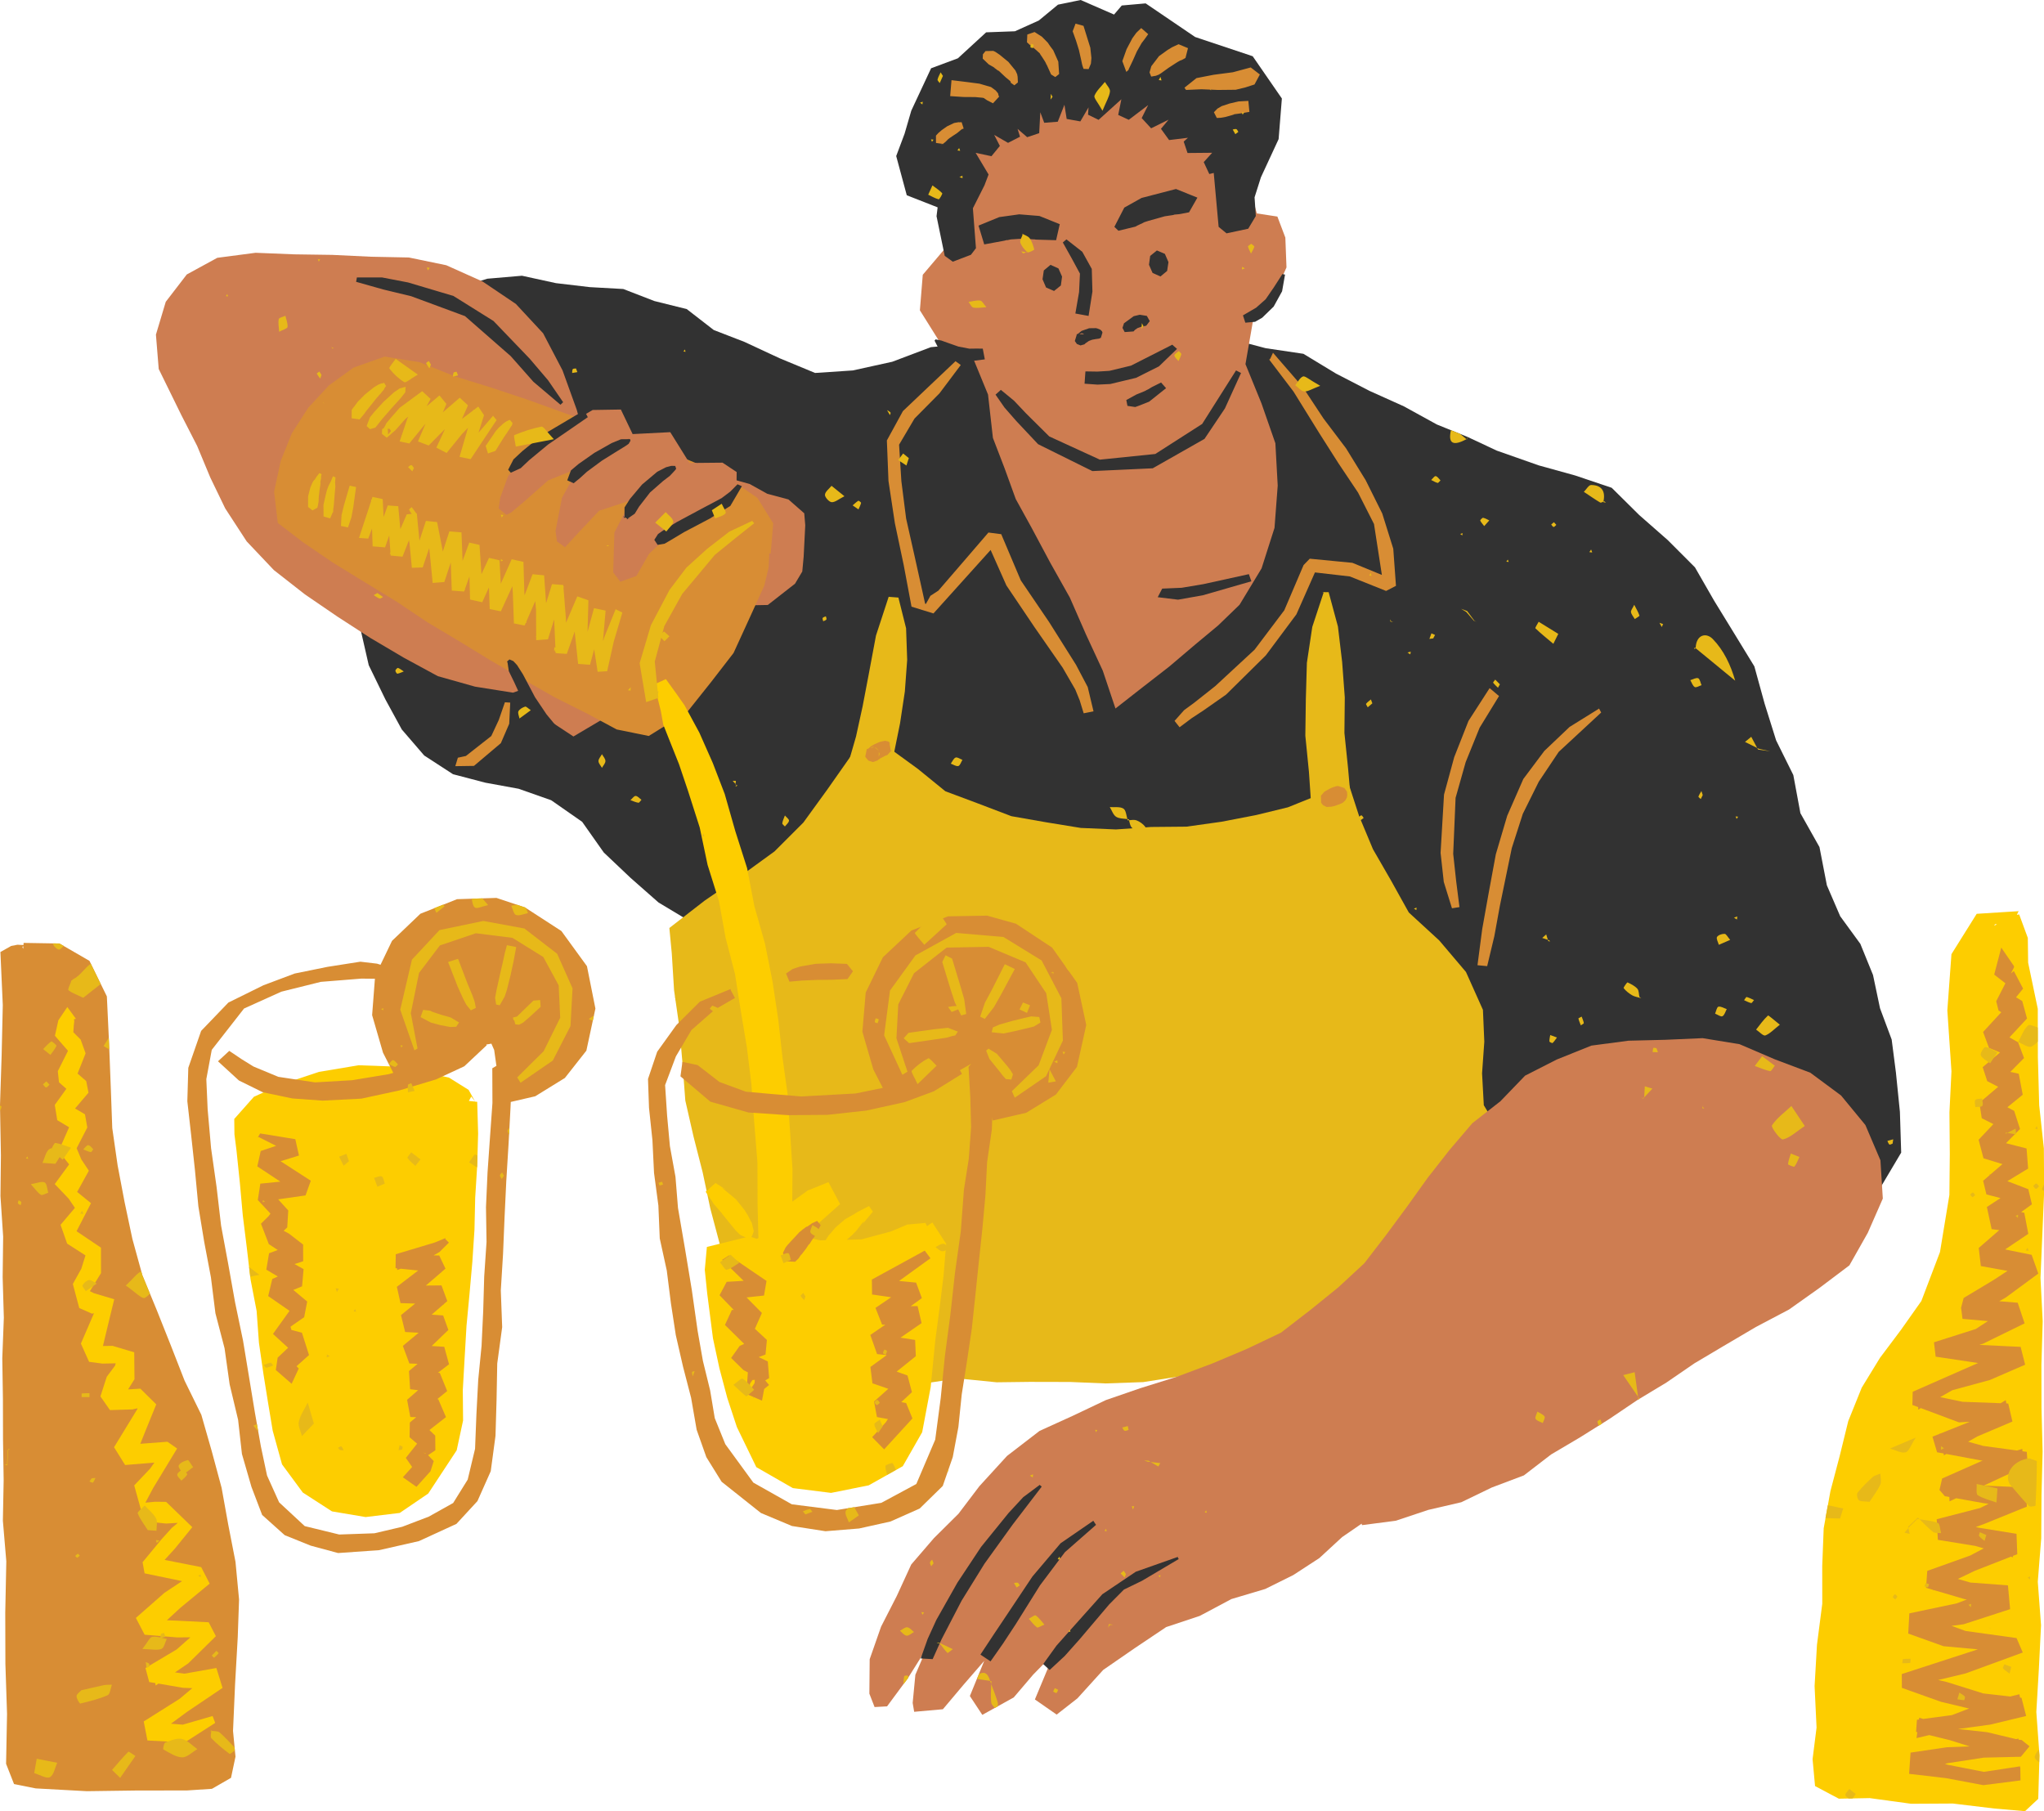 <?xml version="1.0" encoding="UTF-8" standalone="no"?><svg xmlns="http://www.w3.org/2000/svg" xmlns:xlink="http://www.w3.org/1999/xlink" fill="#000000" height="396.1" preserveAspectRatio="xMidYMid meet" version="1" viewBox="0.0 0.0 447.0 396.1" width="447" zoomAndPan="magnify"><g id="change1_1"><path d="M399.81,272.35l-7.45,1.03l-7.18,2.34l-7.37,1.43l-7.44,1.14l-7.47,0.99l-7.28,1.91l-7.22,2.19l-9.38,0.77 l-7.87,1.29l-7.97-0.72l-7.9,1.62l-7.94-0.07l-7.94-1.49l-7.92,1.4l-7.91,0.46l-7.91,0.11l-7.96-0.45l-7.91,0.69l-7.98,0.35 l-7.65,2.35l-8.24,1.94l-8.06,2.62l-8.54,0.84l-7.79,3.83l-8.51,0.71l-8.43,1.22l-8.46-1.05l-8.3-1.59l-7.15-4.54l-4.75-9.57 l-3.45-7.14l-0.95-7.97l-2.89-7.35l-1.95-7.63l-2.49-7.54l-0.24-7.97l-1.88-7.69l-0.55-7.88l0.26-7.91l-1.03-7.83l-0.59-5.64 l-0.08-0.54l-6.08-3.65l-6.1-5.37l-5.87-5.56l-4.73-6.71l-6.77-4.72l-7.13-2.51l-7.28-1.33l-7.06-1.85l-6.3-4.09l-4.9-5.69 l-3.58-6.56l-3.65-7.5l-1.87-8.18l-0.13-8.39l-0.91-8.35l1.35-8.35l-1.28-8.17l0.99-8.1l1.23-8.1l2.77-7.75l4.62-6.76l5.83-5.56 l6.05-4.55l7.29-2.26l7.57-0.65l7.43,1.62l7.39,0.87l7.33,0.41l6.8,2.63l7.08,1.76l5.91,4.58l6.72,2.6l7.65,3.56l7.79,3.23 l8.25-0.55l8.63-1.9l8.44-3.19l6.9-0.66l6.67,2.13l8.87-1.4l8.95-0.05l8.69-1.89l8.82-0.63l8.27-1.56l8.09,2.18l7.94,2.1l8.27,1.23 l7.16,4.34l7.3,3.77l7.51,3.38l7.22,3.97l6.71,2.72l6.38,2.99l9.18,3.23l7.94,2.2l8.02,2.7l6.02,5.96l6.25,5.49l5.94,5.95l4.19,7.29 l4.38,7.14l4.42,7.23l2.25,8.17l2.51,8.01l3.76,7.58l1.55,8.34l4.17,7.41l1.62,8.37l2.91,6.75l4.41,6.05l2.77,6.81l1.53,7.27 l2.55,6.84l0.93,7.23l0.87,8.58l0.28,8.92l-4.56,7.68l-3.86,7.97L399.81,272.35z" fill="#323232"/></g><g id="change2_1"><path d="M338.83,296.88l-7.88,0.93l-8.13,0.55l-8.15-0.79l-8.12,0.82l-8.13-0.05l-8.14-0.45l-8.12,0.66l-8.13,0.2 l-8.11,0.57l-7.87,1.67l-8.05,1.26l-8.22,0.29l-7.76-0.32l-8.88-0.02l-7.19,0.09l-8.47-0.85l-8.57,1.29l-8.59,1.43l-8.66-0.85 l-8.52-1.56l-7.15-4.81l-5.49-9.47l-2.38-7.73l-2.7-7.62l-2.08-7.81l-1.67-7.91l-2-7.83l-1.8-7.89l-0.61-8.08l-0.7-8.04l-1.15-8.01 l-0.5-8.07l-0.53-5.54l7.74-6l8.06-5.52l7.2-5.23l6.3-6.3l5.23-7.21l5.11-7.28l3.83-8.19l4.63,6.39l6.25,4.55l6.01,4.89l7.25,2.71 l7.19,2.74l7.58,1.33l7.59,1.24l7.7,0.33l7.68-0.54l7.73-0.07l7.64-1.07l7.57-1.46l6.98-1.7l6.62-2.67l6.48-3.03l2.46,7.58 l3.04,7.28l3.94,6.83l3.9,7.01l6.66,6.12l5.84,6.89l3.71,8.28l0.3,6.96l-0.49,6.92l0.38,6.98l4.91,8.15l6.73,6.28l1.33,7.73 l-0.94,17.37l1.3,7.85L338.83,296.88z" fill="#e7b919"/></g><g id="change3_1"><path d="M205.31,74.47l-4.14-6.61l0.63-7.77l5.12-6.04l-0.14-6.98l0.86-6.72l1.29-6.66l3.41-6.85l5.41-5.4l6.44-3.98 l6.91-3.25l7.64-0.68l7.51,1.29l7.16,2.45l6.64,3.7l5.27,5.48l4.27,6.24l3.29,6.84l1.97,7.14l4.5,0.69l1.74,4.6l0.25,6.52 l-2.66,5.97l-4.67,5.74l-1.64,9.44l3.49,8.56l3.05,8.75l0.51,9.26l-0.7,9.24l-2.83,8.86l-4.82,7.96l-4.69,4.53l-4.99,4.15l-5.7,4.84 l-5.91,4.59l-5.84,4.57l-2.77-8.26l-3.69-7.96l-3.51-8.02l-4.29-7.64l-4.12-7.71l-3.43-6.22l-2.43-6.7l-2.56-6.66l-1.07-9.48 l-3.56-8.67L205.31,74.47z M411.23,253.74l-3.29-7.71l-5.32-6.46l-6.72-4.98l-7.79-2.94l-7.69-3.3l-8.08-1.32l-8.16,0.36l-8.08,0.2 l-8.08,1.07l-7.57,3.04l-6.93,3.53l-5.41,5.61l-6.12,4.78l-5.03,5.9l-4.77,6.09l-4.5,6.29l-4.6,6.22l-4.73,6.14l-5.69,5.27 l-5.99,4.85l-6.55,5.06l-7.48,3.56l-7.62,3.21l-7.75,2.9l-7.9,2.47l-7.54,2.6l-7.22,3.43l-7.28,3.31l-7.12,5.48l-6.04,6.61 l-4.58,6.04l-5.37,5.33l-4.95,5.75l-3.18,6.92l-3.42,6.68l-2.49,7.12l-0.07,7.53l1.14,2.93l2.73-0.15l4.57-6.19l4.14-6.6l-2.52,5.88 l-0.59,6.16l0.33,1.94l6.28-0.56l4.49-5.33l4.55-5.25l-3.14,7.69l2.72,4.12l6.87-3.81l4.26-5l4.6-4.7l-4.23,10.14l4.76,3.31 l4.54-3.55l5.64-6.22l6.88-4.75l6.89-4.62l7.34-2.44l6.91-3.68l7.41-2.21l6.13-3.04l5.7-3.71l4.99-4.6l4.26-2.93l0.09,0.32 l7.41-0.97l7.07-2.36l7.23-1.68l6.69-3.23l7-2.64l5.94-4.57l6.39-3.78l6.3-3.95l6.16-4.16l6.37-3.84l6.12-4.2l6.38-3.79l7.08-4.17 l7.25-3.82l6.65-4.72l6.54-4.93l4.02-7.11l3.29-7.5L411.23,253.74z M172.42,109.22l-4.63-1.24l-3.85-2.14l-6.4-1.76l-0.49,0.4 l1.56,11.5l3.35,3.45l2.4,9.12l0.39,3.81l3.16-0.06l5.95-4.65l1.59-2.67l0.3-3.23l0.35-6.87l-0.22-2.63L172.42,109.22z M117.3,143.1 l2.99-7.12l2.84-7.23l2.56-7.34l1.68-7.59l1.24-7.67l-0.08-7.73l-2.4-8.81l-3.11-8.62l-4.24-8.1l-5.97-6.43l-7.26-4.89L97.59,58 l-8.18-1.69l-8.36-0.17l-8.38-0.4l-8.35-0.12l-8.43-0.34l-8.37,1.1l-6.67,3.64l-4.6,5.98l-2.15,7.18l0.61,7.51l4.96,10.11l3.43,6.69 l2.89,6.94l3.26,6.75l4.7,7.22l5.94,6.27l6.8,5.32l7.11,4.86l7.23,4.68l7.28,4.3l7.44,4.04l8.13,2.29l8.31,1.32l1.23-0.44l0.96-0.7 l0.68-1.67l1.13,5.15l1.51,2.16l7.7,5.08l8.92-5.28l-1.2-10.52L117.3,143.1z" fill="#ce7d51"/></g><g id="change2_2"><path d="M198.15,137.39l0.24,6.91l-0.51,6.92l-1.05,6.96l-1.4,6.9l-1.64,6.86l-2.16,6.54l-2.62,6.36l-2.66,6.34 l-4.02,8.4l-6.43,6.4l-3.87-2.53l1.96-8.97l4.27-8.26l4.1-9.1l2.96-9.53l1.88-6.52l1.45-6.63l1.27-6.66l1.65-8.8l2.78-8.49 l0.05,0.03l2.07,0.16L198.15,137.39z M299.13,197.64l-1.75-9.39l-0.94-6.73l-1.03-6.72l-0.6-6.77l-0.8-7.74l0.08-7.78l-0.58-7.76 l-0.92-7.73l-2.03-7.52l-1.37-0.01l0.27,0.08l-2.48,7.53l-1.18,7.85l-0.23,7.95l-0.11,7.98l0.79,7.94l0.48,7.06l0.8,7.04l1.31,6.96 l2.01,9.35l3.4,8.92l5.06-0.96L299.13,197.64z" fill="#e7b919"/></g><g id="change4_1"><path d="M168.54,121.09l-0.3-0.11l-0.15,3.14l-0.96,3.98l-3.34,7.34l-3.37,7.36l-4.95,6.4l-5.2,6.53l-8.4,5.22 l-7.01-1.43l-6.33-3.4l-7.24-3.64l-7.04-4.01l-6.96-4.04l-6.86-4.2l-6.91-4.12l-6.69-4.48l-7.01-4.28l-7-4.3l-6.59-4.49l-5.48-4.21 l-0.81-6.82l1.46-6.76l2.45-6.06l3.54-5.51l4.53-4.9l5.4-3.91l6.8-2.41l7.65,1.23l7.69,3.09l7.91,2.44l7.85,2.61l7.78,2.82 l7.51,2.67l7.45,2.85l7.47,2.79l7.37,3.04l6.71,3.18l6.13,4.18l3.45,5.57L168.54,121.09z" fill="#d88d34"/></g><g id="change5_1"><path d="M164.49,270.24l0.02-0.05l0.08-0.15L164.49,270.24z M104.36,240.95l0.2,6.94l-0.2,7.02l-0.44,7l-0.16,7.02 l-0.46,7l-0.62,7.01l-0.66,7l-0.41,7.02l-0.4,7.02l0.06,6.67l-1.4,6.52l-6.22,9.45l-6.23,4.24l-7.46,0.9l-7.36-1.24l-6.38-4.12 l-4.54-6.16l-2.04-7.36l-1.02-6.14l-0.99-6.16l-1-6.92l-0.51-6.98l-1.34-6.94l-0.82-7l-0.87-7l-0.63-7.03l-0.75-7.2l-0.44-3.47 l-0.04-3.34l4.3-4.85l5.91-2.68l8.3-2.76l8.67-1.45l8.79,0.31l10.99,2.39l4.29,2.68l1.44,2.58L104.36,240.95z M103.91,240.9 l-0.85-1.09l-0.52,0.95L103.91,240.9z M203.89,267.34l-1.15,0.78l-0.31-0.54l0.02-0.15l-4.05,0.37l-3.52,1.49l-6.49,1.75l-3.22,0.08 l0.06-0.05l1.14-0.99l0.84-0.87l1.77-2.26l-0.31,0.69l2.22-2.67l-0.85-1.22l-3.32,1.71l0.72-0.31l-2.63,1.48l-2.06,1.77l-1.57,1.84 l-0.64,0.98l-1.07,0.03l-3.12-0.62l1.71-2.28l5.66-5.03l-2.55-4.8l-4.54,1.83l-3.37,2.44l0.05-7.1l-0.53-8.2l-0.54-8.2l-1.13-8.14 l-0.91-8.17l-1.26-8.37l-1.66-8.3l-2.31-8.15l-1.59-8.32l-2.57-8.06l-2.32-8.14l-2.61-6.78l-2.94-6.64l-3.25-6l-1.91-2.71l-2.16-3 l-2.23,1.02l-0.4,0.03l0.72,2.7l0.82,3.3l0.51,2.88l1.16,2.93l2.3,5.77l1.98,5.87l2.54,7.95l1.72,8.18l2.5,7.96l1.44,8l2.05,7.87 l1.26,8.03l1.34,8.01l0.99,8.07l0.6,8.1l0.73,9.14l0.02,9.17l0.19,7.24l-0.34,0.19l-1.2-0.4l0.17-0.31l0.13-0.29l0.22-0.69 l-0.41-1.73l-0.84-1.64l-0.8-1.28l-1.83-2.29l-3.1-2.56l0.92,0.45l-2.3-1.47l-2.16,1.91l1.39,2.07l0.31,0.53l0.41,0.46l1,1.17 l0.42,0.46l0.06,0.14l0.8,0.96l1.45,1.8l0.8,0.96l0.97,0.93l1.14,0.5l-8.48,2.09l-0.46,5.01l0.53,5.16l1.26,9.82l1.41,6.56 l1.72,6.48l2.1,6.37l4.25,8.76l7.98,4.58l8.36,1.05l8.23-1.65l7.46-4.19l4.24-7.43l1.86-9.86l1.02-10.34l0.93-6.98l0.86-6.99 l0.58-7.02L203.89,267.34z" fill="#fdcd00"/></g><g id="change4_2"><path d="M237.55,224.15l-2.03,9.17l-4.6,6.04l-6.49,3.99l-7.33,1.69l-0.1-0.72l-0.1,2.72l-1.03,7.09l-0.37,7.28 l-0.66,7.25l-0.78,7.31l-0.76,7.31l-0.78,7.31l-1.08,7.27l-1.12,7.08l-0.73,7.13l-1.23,6.57l-2.19,6.32l-5.05,4.94l-6.4,2.84 l-6.84,1.52l-7.36,0.6l-7.32-1.14l-6.8-2.85l-8.59-6.83l-3.34-5.38l-2.12-5.99l-1.21-6.97l-1.77-6.83l-1.58-6.89l-1.07-6.98 l-0.9-7.13l-1.54-7.04l-0.3-7.2l-0.95-7.12l-0.35-7.15l-0.75-7.11l-0.22-6.29l2.01-5.96l4.19-5.83l5.13-5.11l6.73-2.77l0.05,0.27 l0.91,1.68l-4.43,2.56l-5.09,4.46l-3.4,5.76l-2.36,6.28l0.44,6.69l0.61,6.65l1.22,6.72l0.55,6.81l1.54,8.96l1.48,8.96l1.28,9 l1.15,6.53l1.58,6.45l1.01,6.06l2.31,5.7l6.13,8.4l8.41,4.74l9.85,1.25l9.73-1.57l7.65-4.12l4.13-9.69l1.21-9.14l0.91-9.17 l1.21-9.13l1-9.08l1.27-9.05l0.68-9.12l1.07-6.8l0.5-6.86l-0.18-6.6l-0.38-6.57l0.58-0.69l-2.47,1.41l0.46,0.8l-6.15,3.81 l-6.43,2.38l-8.35,1.84l-8.51,0.93l-8.57,0.07l-8.68-0.58l-8.35-2.37l-6.53-5.54l0.43-3.16l3.31,0.69l4.8,3.71l5.77,2.12l6.06,0.54 l6.07,0.5l11.86-0.65l5.95-1.22l-2.07-4.03l-2.4-8.25l0.73-8.57l3.75-7.71l6.25-5.87l8-3.09l8.54-0.15l6.31,1.76l7.92,5.23 l5.48,7.72L237.55,224.15z M128.36,211.29l1.85,9.27l-1.98,9.21l-4.7,5.97l-6.48,4l-5.35,1.24l-0.06,1.32l-0.43,7.98l-0.49,7.98 l-0.38,7.98l-0.33,7.99l-0.49,7.98l0.3,8.02l-1.08,7.95l-0.15,8l-0.23,7.81l-1.04,7.74l-2.91,6.54l-4.59,4.98l-8.21,3.77L82.9,339 l-8.96,0.63l-5.97-1.61l-5.71-2.3l-4.93-4.42l-2.34-6.14l-2.08-7.19l-0.84-7.48l-1.85-7.75l-1.11-7.89l-2-7.66l-0.98-7.84 l-1.47-7.76l-1.28-7.79l-0.74-7.86l-0.85-7.84l-0.82-7.27l0.21-7.31l2.81-8.08l5.95-6.19l7.66-3.78l6.84-2.57l7.17-1.46l7.2-1.13 l3.64,0.43l0.77,0.24l2.51-5.23l6.21-5.93l8.01-3.18l8.62-0.28l6.24,2.08l7.96,5.16L128.36,211.29z M108.56,233.09l-0.49-3.48 l-0.61-1.38l-1.12,0.2l0.1,0.15l-4.9,4.6l-6.17,2.87l-8.09,2.43l-8.27,1.78l-8.45,0.43l-6.61-0.47l-6.48-1.36l-5.22-2.57l-4.58-4.2 l2.47-2.28l2.72,1.83l2.59,1.6l5.42,2.25l8.02,1.21l8.11-0.47l8-1.32l1.01-0.29l-2.25-4.41L81.38,222l0.61-7.96l-2.97-0.03 l-8.86,0.71l-8.64,2.15l-8.15,3.68l-7.06,9.04l-1.19,6.4l0.29,6.61l0.75,8.5l1.2,8.45l0.99,8.48l1.56,8.39l1.5,8.4l1.74,8.36 l1.39,8.42l1.21,7.36l1.3,7.34l1.35,6.38l2.64,5.86l5.6,5.2l7.54,1.84l7.7-0.27l6.07-1.42l5.82-2.22l5.33-2.98l3.18-5.12l1.61-6.73 l0.3-7.61l0.39-7.45l0.73-7.43l0.36-7.59l0.22-7.59l0.51-7.58l-0.12-7.61l0.34-7.59l0.53-7.58l0.54-7.58l-0.03-7.61L108.56,233.09z M172.64,214.68l2.77-0.25l3.32-0.14l3.23-0.03l3.38-0.15l1.19-1.7l-1.31-1.62l-3.49-0.13l-3.32,0.11l-3.44,0.6l-1.62,0.53l-1.45,1 l0.73,1.74L172.64,214.68z" fill="#d88d34"/></g><g id="change2_3"><path d="M232.44,227.57l-3.69,7.79l-6.83,4.69l-0.64-1.42l5.86-5.67l2.9-7.74l-1.24-8.01l-4.52-6.76l-8.07-3.39 l-9.2,0.17l-7.12,5.59l-3.45,6.83l-0.4,7.4l2.42,7.34l-0.14,0.05l-0.98,0.6l-3.99-8.63l1.28-9.78l5.56-7.69l8.92-4.92l10.34,0.89 l8.34,5.13l4.32,8.26L232.44,227.57z M217.36,220.25l1.53-2.7l3.03-5.64l-2.18-1.05l-2.89,5.71l-1.46,2.71l-1.03,3.04l1,0.51l0-0.01 L217.36,220.25z M217.13,224.69l-0.25,1.04l-0.01,0.01l2.6,0.27l2.71-0.57l2.69-0.64l1.25-0.32l1.41-0.86l-0.25-1.21l-1.77-0.14 l-1.44,0.33l-2.77,0.68l-2.73,0.78L217.13,224.69z M210.87,218.55l-0.84-2.91l-1.82-6.01l-1.42-0.72l-0.73,1.46l1.83,6.01l0.94,2.87 l1.37,2.82l1.15-0.34l-0.05-0.01L210.87,218.55z M204.41,225.07l-5.73,0.8l-1.05,1.19l1.17,1.06l5.04-0.72l3.16-0.47l1.15-0.34 l0.77-0.16l0.52-0.8l0.05-0.03l-2.19-0.83L204.41,225.07z M220.97,234.02l-0.59-0.76l-1.21-1.44l-1.18-1.38l-1.83-1.12l-0.5,0.45 l0,0l0.72,1.81l1.18,1.46l1.14,1.4l0.54,0.72l0.73,0.82l1.2,0.1l0.35-1.14L220.97,234.02z M134.64,133.21l-2.59,6.4l-0.12,0.57 l-0.04-0.28l0.55-6.37l-0.03-0.01l0,0l-0.11-0.02l-2.4-0.51l-1.41,5.2l0-0.02l0.19-6.89l-2.43-0.86l-2.46,5.75l-0.03-0.87 l-0.53-6.75l0.08-0.29l-0.1-0.01l-0.03-0.32l-2.46-0.19l-0.1,0.32l-0.03,0l0.01,0.08l-1.18,3.76l-0.35-4.96l0.04-0.1l-0.05,0 l-0.07-1.02l-2.52-0.25l-1.75,4.62l-0.05-0.64l-0.2-6.67l-2.57-0.58l-2.38,5.35l-0.24-4.33l0.05-0.11l-0.06-0.01l-0.04-0.67 l-2.29-0.53l-1.65,3.55l-0.43-6.39l-2.24-0.5l-1.46,3.99l-0.24-6.23l-2.65-0.22l-1.44,4.44l-0.03-0.29l-1.21-6.18l-2.45-0.26 l-1.41,4.32l-0.58-5.98l-2.2,0.23l-1.4,3.24l-0.46-5.02l-2.29-0.17l-0.91,2.53l-0.2-3.92l-2.23-0.48l-0.2,0.61l-0.11-0.02l0.01,0.33 l-2.65,8.06l2.02,0.14l0.83-2.21l0.13,3.91l2.72,0.22l0.91-2.6l0.26,3.68l-0.15,0.34l0.17,0.02l0.02,0.35l2.6,0.25l1.42-3.61 l0.13,0.81l0.5,5.23l2.37-0.08l1.42-4.22l0.15,1.31l0.61,6.3l2.55-0.2l1.41-4.28l0.22,6.15l2.68,0.21l0.11-0.3l0.1,0.01l-0.02-0.23 l0.99-2.78l0.14,5.05l2.66,0.59l1.47-3.25l0.16,4.74l2.44,0.5l2.52-5.49l0.1,1.46l0.24,6.67l2.34,0.46l0.26-0.6l0.14,0.03l-0.02-0.3 l1.95-4.47l0.17,1.83l0.03,5.78l-0.07,0.25l0.07-0.01l0,0.7l2.57-0.19l1.36-4.36l0.29,6.65l-0.15,0.4l0.17,0.01l0.01,0.32l2.44,0.17 l1.73-4.87l0.75,7.06l2.6,0.19l0.91-3.39l0.66,4.25l-0.02,0.08l0.03,0l0.09,0.59l2.08-0.12l1.44-6.47l1.88-6.36l-1.31-0.65 L134.64,133.21z M76.47,106.21l-1.25,4.28l-0.52,2.12l-0.14,2.41l1.54,0.32l0.75-2.2l0.41-2.22l0.61-4.41l-1.38-0.3L76.47,106.21z M72.81,104.16L72.81,104.16l-0.43,1.05l-0.53,1.04l-0.38,1.02l-0.26,1.05l-0.47,2.1l0.02,2.53l1.44,0.41l0.6-1.39l0.05,0.19 l0.01-0.23l0.02-0.54l0.12-0.92l0.16-2.01l0.18-2.01l-0.06-0.94l0.09-1.11L72.81,104.16z M69.87,103.46l-0.01-0.01l-0.52,0.64 l-0.5,0.77l-0.29,0.3l-0.29,0.53l-0.41,1l-0.47,1.85l-0.01,2.32l0.97,0.75l1.08-0.59l0.23-1.17l0.04-0.54l0.01-0.25l-0.02-0.06 l0.04-0.28l-0.01-0.1l0.07-0.51l0.1-0.89l0.13-0.89l0.08-0.61l-0.04-0.29l0.18-0.89l-0.02-0.36l0.12-0.48L69.87,103.46z M87.39,89.19l4.94-3.64l1.84,1.69l-0.87,1.6l2.81-2.36l1.51,1.85l-0.76,1.82l3.69-3.18l1.79,1.68l-1.32,2.97l2.43-1.84l0.06-0.2 l0.07,0.1l1.02-0.77l1.25,1.88l-1.2,3.83l3.16-3.67l-0.05-0.1l0.84,1.01l-5.68,8.55l-2.42-0.5l0.18-0.63l-0.04-0.01l0.07-0.08 l1.64-5.64l-1.33,1.38l-3.35,4.13l-2.24-1.17l1.88-4.06l-3.56,3.59l-2.35-0.88l1.66-3.89l-3.55,4.33l-2.11-0.44l0.41-1.21 l-0.06-0.01l0.11-0.14l1.21-3.6l0.24-0.48l-0.66,0.51l-2.15,2.44l-1.92,1.67l-1.05-0.84l0.04-1.06l0.47-0.23l-0.11-0.02l0.23-0.33 l0.33-0.68l0.93-1.12L87.39,89.19z M85.25,93.82l-0.46-0.09l0.08,1.31l0.62-0.77l-0.32-0.62L85.25,93.82z M81.82,90.13l-0.92,1.14 l-0.72,1.9l0.73,0.68l1.17-0.33l0.55-0.69l0.91-1.15l2.06-2.37l2.05-2.27l0.98-1.24l0.08-1.21v0l-1.32,0.36l-1.25,0.86l-2.3,2.1 L81.82,90.13z M78.63,91.72l0.9-1.06l0.62-0.86l1.37-1.7l0.66-0.84l0.42-0.5l0.15-0.12l0.12-0.19l0.39-0.4l0.34-0.45l0.33-0.37 l0.24-0.49l0.26-0.33l-0.46-0.72l0,0l-0.23,0.14l-0.28,0l-0.68,0.26l-1,0.6l-1.93,1.55l-1.59,1.59l-0.7,0.95l-0.35,0.44l-0.3,0.42 l0.01,0.04l-0.02,1.79L78.63,91.72z M106.21,97.52l0.51,1.64l1.62-0.55l1.92-3.08l0.12-0.17l0.09-0.09l0.04-0.12l0.16-0.21 l0.25-0.34l0.26-0.46l0,0.06l0.53-0.86l0.24-0.33l0.14-0.49l-0.59-0.7l0-0.01l-0.39,0.17l-0.49,0.24l-0.42,0.31l-0.42,0.34 l-0.14,0.17l-0.15,0.11l-0.41,0.37l-0.63,0.71L106.21,97.52z M164.61,113.86l-5.11,2.4l-4.86,3.77l-4.54,4.11l-3.7,4.89l-4.05,7.69 l-2.47,8.32l1.43,8.5l2.67-0.92l-0.79-7.95l2.09-7.75l3.91-7.03l7.13-8.54l4.56-3.7l4.07-3.24l-0.41-0.37L164.61,113.86z M114.68,203.05l-8.98-1.65l-9.59,2l-6.02,6.46l-2.56,10.94l3.1,8.89l0.61-0.36l0.07-0.04l-1.47-7.72l1.8-8.8l4.56-6.02l7.87-2.66 l7.99,1l6.75,4.19l3.37,6.2l0.33,7.08l-3.62,7.33l-2.94,2.9l-2.84,2.83l0.73,1.16l7.05-4.85l3.87-7.54l0.45-8.25l-3.36-7.56 L114.68,203.05z M110.86,206.7l-0.46,1.7l-0.36,1.67l-0.74,3.22l-0.71,3.22l-0.32,1.69l0.23,1.48l0.79,0.16l0-0.01l1.09-1.92 l0.46-1.4l0.78-3.1l0.68-3.13l0.59-3.17L110.86,206.7z M103.78,218.98l-0.5-1.39l-1.06-2.55l-2.05-5.36l-2.18,0.7l2.13,5.45 l1.22,2.69l0.65,1.22l0.98,1.21l1.11-0.55l-0.02,0L103.78,218.98z M98.54,222.5l-1.89-0.53l-1.87-0.62l-0.34-0.13l-0.28-0.15 l-0.08-0.04l-1.54-0.18l-0.57,1.58l2.27,1.2l2.09,0.56l2.14,0.4l1.29-0.05l0.63-0.94l0,0L98.54,222.5z M114.38,223.64l1.39-1.19 l2.46-2.26l-0.11-1.49l-1.47,0.12l-2.45,2.37l-1.18,1.15l-0.54,0.91l0.23,0.77l0,0l0.82,0.07L114.38,223.64z" fill="#e7b919"/></g><g id="change3_2"><path d="M161.1,103.23l-0.05,4.78l-5.56,5.04l-7.57,2.46l-5.98,5.6l-2.76,4.84l-3.52,1.27l-1.56-2.05l0.26-8.7 l3.64-7.08l-6.98,2.3l-4.99,5.3l-2.46,2.69l-1.77-1.28l-0.31-2.27l1.4-7.25l3.58-6.48l-6.6,2.66l-5.33,4.71l-2.8,2.34l-1.01,0.47 l-1.67-1.37l0.34-2.39l1.67-4.6l4.32-6l3.57-1.94l5.24-3.45l5.41-3.17l6.17-0.1l2.57,5.37l8.23-0.42l4.2,6.74l7.23-0.07 L161.1,103.23z" fill="#ce7d51"/></g><g id="change1_2"><path d="M219.67,89.12l-1.96-2.82l1.17-1.04l2.87,2.36l2.68,2.83l5.03,4.99l11.07,5.08l12.12-1.24l10.25-6.57 l7.4-11.69L270.31,81l1.09,0.57l-3.53,7.76l-4.46,6.65l-11.32,6.43l-13.2,0.61l-11.87-5.88l-4.78-5.08L219.67,89.12z M236.69,55.07 l-3.47-2.72l-0.8,0.68l0.01,0l1.95,3.49l1.79,3.31l-0.19,4.04l-0.81,4.69l2.89,0.53l0.84-5.32l-0.14-4.96L236.69,55.07z M251.44,70.22l-0.64-1.14l0,0l-1.55-0.25l-1.31,0.31l-2.14,1.56l-0.33,1l0.49,0.92l1.93-0.14l0.31-0.34l0.56-0.39l0.79-0.29 l0.16-0.02l0.68-0.12l-0.34,0.04l0.62-0.13L251.44,70.22z M241.06,72.65l0.05,0.06l-0.01,0.01l-0.33,1.09l-0.03,0.06l-0.38,0.18 l-0.72,0.1l-0.79,0.14l-0.72,0.27l-0.73,0.5l-0.25,0.24l-0.85,0.24l-0.8-0.32l-0.45-0.65l0.4-1.29l-0.1,0.04l0.11-0.09l0.06-0.18 l0.16,0l0.85-0.69l1.66-0.58l1.48-0.02l0.3,0.07l0.68,0.28l0.34,0.34L241.06,72.65z M237.08,73.1l-0.2-0.13l-0.32-0.1l-0.54,0.2 L237.08,73.1z M239.99,81.26l-2.62-0.04l-0.19,2.69l2.84,0.2l2.78-0.13l5.64-1.35l5.01-2.51l3.95-3.82l-0.98-0.87l-0.03-0.06 l-9.05,4.59l-4.73,1.14L239.99,81.26z M251.09,85.14l-0.43,0.21l-0.12,0.08l-0.18,0.09l-1.84,0.75l-2.21,1.21l0.25,1.28l1.71,0.25 l1.02-0.37l2.01-0.8l3.71-2.95l-1.11-1.26l0.01,0.02l-1.95,0.97L251.09,85.14z M273.11,125.56l-9.98,2.19l-4.72,0.79l-4.25,0.18 l-0.98,1.88l4.45,0.54l5.41-0.96l10.62-3.06l-0.55-1.58L273.11,125.56z M118.46,95.24l-4.18,3.37l-1.98,1.84l-1.17,2.28l0.58,0.65 l2.17-1l1.85-1.75l4.11-3.4l8.71-6l-0.81-1.53l0.02,0.04L118.46,95.24z M137.48,97.06l0.4-0.69l-0.13-0.41l0,0.07l-0.47-0.06 l0.33,0.07l-1.81,0.02l-2.02,0.83l-3.77,2.13l-3.49,2.45l-1.67,1.41l-0.8,2.16l1.4,0.64l1.37-1.12l1.54-1.4l3.26-2.41l3.33-2.08 l1.76-1.08L137.48,97.06z M146.5,104.05l0.76-0.81l0.36-0.39l0.25-0.33l-0.19-0.59l0-0.04l-0.88-0.01l-1.15,0.3l-1.92,0.99 l-3.32,2.79l-2.64,3.14l-1.19,1.87l-0.01,2.15l0.67,0.31l1.58-1.1l0.93-1.53l2.4-3.1l2.84-2.49L146.5,104.05z M137.66,113.44 l-0.22,0.05l0.09,0.04L137.66,113.44z M136.26,112.95l0.1,0.04l-0.11-0.19L136.26,112.95z M136.58,113.38l0-0.29l-0.23-0.11 L136.58,113.38z M137.44,113.49l-0.18-0.09l-0.27,0.19L137.44,113.49z M161.32,105.87l-1.62,1.64l-1.92,1.44l-4.39,2.33l-5.4,2.9 l-2.72,1.65l-1.37,0.96l-0.81,1.27l0.73,1.1l1.5-0.25l1.45-0.84l2.87-1.72l5.6-2.95l4.47-2.75l2.53-4.32l-0.89-0.39L161.32,105.87z M117,152.47l-2.62-4.97l-1.3-2.05l-0.81-0.87l-0.86-0.37l-0.46,0.4l0.32,2.16l1.19,2.44l2.27,4.96l2.72,3.96l4.21,2.27l0.52-0.96 l-2.66-3.22L117,152.47z M110.87,144.68l0.05,0.27l0.02-0.32L110.87,144.68L110.87,144.68z M110.93,144.62l0.01-0.01l-0.01-0.06 L110.93,144.62z M116.64,83.48l5.93,5.03l0.62-0.59l-0.05,0.02l-3.29-4.79l-4.02-4.72l-7.9-8.23l-8.77-5.48l-9.91-2.95l-5.71-1.1 l-5.49,0l-0.17,0.96l5.96,1.68l6.09,1.47l11.76,4.35l10.01,8.76L116.64,83.48z M221.42,333.46l6.39-8.35l-0.49-0.43l0.03,0.06 l-3.58,2.67l-3.23,3.49l-5.99,7.39l-5.18,7.82l-4.61,8.16l-1.89,4.14l-1.52,4.27l2.61,0.15l1.95-4.34l4.38-8.44l5.01-8.09 L221.42,333.46z M239.69,333.47l-0.56-0.84l-0.03-0.06l-7.16,4.92l-6.15,7.26l-5.57,8.35l-2.85,4.26l-2.96,4.48l2.21,1.48l2.72-3.88 l2.81-4.28l5.28-8.45l5.45-7.26L239.69,333.47z M257.59,340.47l-9.21,3.25l-7.31,4.92l-6.62,7.41l-3.41,3.83l-2.9,4.03l1.4,1.3 l3.3-3.06l3.27-3.67l6.46-7.62l3.22-3.24l3.97-1.93l8.02-4.75l-0.19-0.3L257.59,340.47z M256.58,47.02l0.25-0.09l1.01-0.09 l2.19-0.41l1.83-3.21l-4.69-1.89l-7.53,1.96l-3.77,2.11l-2.17,4.21l0.86,0.82l-0.01,0.04l3.76-0.91l0.25-0.14l0.14-0.08l0.8-0.38 l0.15-0.05l0.57-0.31l0.93-0.3l3.57-1l1.73-0.26L256.58,47.02z M220.18,52.49l0.08,0.04l0.78-0.17l1.98-0.13l1.85,0.03l1.18,0.09 l0.08-0.02l0.39,0.07l4.44,0.13l0.8-3.52l-0.01,0.01l-4.45-1.79l-4.4-0.36l-4.38,0.61l-4.53,1.86l1.25,4.11l4.43-0.82L220.18,52.49z M280.47,59.94l-0.02-0.02l-1.84,2.87l-1.83,2.66l-2.08,1.84l-1.17,0.68l-1.71,1l0.52,1.6l2.14-0.2l1.56-0.9l2.5-2.43l1.84-3.34 l0.64-3.65L280.47,59.94z M213.38,76.23L212,76.25l-2.41-0.46l-2.36-0.83l-1.37-0.49l-1.26-0.25l-0.23,0.28l0.01,0l0.65,1.27 l1.07,1.09l2.9,1.54l2.96,0.62l3.41-0.43l-0.45-2.35L213.38,76.23z M204.81,47.28l1.79,8.67l1.77,1.28l3.96-1.51l1.1-1.44 l-0.67-8.73l2.53-5.02l0.9-2.37l-2.83-4.74l3.46,0.74l1.84-2.25l-1.24-2.41l3.03,1.74l2.62-1.34l-0.54-1.72l2.1,1.82l2.63-0.88 l0.24-4.57l0.86,2.3l2.96-0.23l1.46-3.71l0.49,3.1l2.99,0.54l1.79-3.07l-0.11,1.6l2.31,1.13l4.98-4.5l-0.69,3.42l2.31,1.07 l4.24-3.22l-1.42,2.84l2.07,2.24l3.82-1.89l-1.67,2l1.78,2.46l4.12-0.5l-0.93,0.84l0.84,2.49l5.39-0.05l-1.85,2.04l1.22,2.61 l0.97-0.24l1.07,11.79l1.73,1.42l4.74-1.01l1.66-2.77l-0.27-4.1l1.39-4.38l3.87-8.35l0.71-8.88l-6.38-9.24l-12.59-4.21l-10.82-7.35 l-5.22,0.46l-1.69,1.98L236.33,0l-4.96,1.02l-4.2,3.47l-5.22,2.35l-6.29,0.23l-6.18,5.68l-5.86,2.18l-4.33,9.27l-1.47,5.05 l-1.83,4.88l2.31,8.57l6.75,2.65L204.81,47.28z M253.78,60.46l1.46-1.21l0.29-1.93l-0.78-1.8l-1.75-0.75l-1.47,1.2l-0.26,1.93 l0.78,1.78L253.78,60.46z M228.27,59.14l-0.28,1.93l0.77,1.8l1.75,0.76l1.49-1.2l0.26-1.94l-0.79-1.79l-1.74-0.78L228.27,59.14z" fill="#323232"/></g><g id="change5_2"><path d="M446.23,279.46l0.4-9.44l0.4-9.44l-0.06-9.44l-1.02-9.42l-0.29-10.52l-0.02-10.58l-2.11-10.09l-0.07-5.42 l-1.89-5.14l-0.51,0.1l0.27-0.59l0.13-0.22l-9.18,0.58l-5.52,8.82l-0.9,12.3l0.9,13.33l-0.44,9.01l0.08,9.01l-0.09,9.01l-2.06,12.49 l-4.07,10.7l-4.45,6.3l-4.6,6.13l-3.99,6.52l-2.95,7.32l-1.88,7.66l-2.02,7.66l-1.47,8.12l-0.32,8.24l0.01,8.25l-1.16,8.99 l-0.52,9.03l0.43,9.07l-0.87,6.91l0.54,5.88l5.2,2.76l6.74-0.13l9.06,1.24l9.15-0.05l9.07,1.09l6.7,0.58l2.89-2.7l0.27-9.49 l-0.69-9.5l0.56-9.49l0.47-9.49l-0.71-9.5l0.75-9.49l0.06-9.49l0.24-9.49l-0.24-9.5l-0.02-9.49l0.28-9.49L446.23,279.46z M436.72,202.15l-0.64,0.26l0.25-0.31L436.72,202.15z" fill="#fdcd00"/></g><g id="change4_3"><path d="M237.87,150.24l1.27,5.32l-2.15,0.43l-0.87-2.83l-0.97-2.38l-2.76-4.77l-6.17-8.88l-6.13-9.1l-3.45-7.76 l-5.62,6.24l-6.88,7.64l-4.8-1.48l-1.71-9.11l-1.93-9.15l-1.4-9.24l-0.35-8.85l3.51-6.42l5.57-5.29l5.92-5.61l-0.05-0.05l1.21,0.87 l-4.64,6.18l-5.48,5.54l-3.37,5.71l0.5,7.97l1.04,8.18l1.81,8.04l1.82,8.2l0.5,2.27l0.09,0.18l0.11-0.03l0.98-1.76l1.74-1.13 l5.48-6.35l5.47-6.36l2.8,0.36l4.28,10.11l6.21,9.14l5.86,9.31L237.87,150.24z M302.28,112.29l-3.62-7.27l-4.29-6.97l-4.93-6.52 l-4.51-6.84l-6.54-7.55l-0.6,1.3l-0.22,0.21l5.31,6.99l5.66,9.13l4.16,6.54l4.29,6.41l3.49,6.88l1.72,11.13l-6.45-2.65l-9.32-0.9 l-1.35,1.39l-4.22,9.89l-6.5,8.62l-8.6,7.96l-4.68,3.7l-2.13,1.56l-2.09,2.35l1.1,1.39l2.6-1.95l2.67-1.76l4.91-3.44l8.68-8.57 l6.69-8.98l4.05-9.16l7.64,0.88l7.92,3.17l2.16-1.12l-0.59-8.11L302.28,112.29z M349.55,154.68l0.15,0.28l0.01-0.01L349.55,154.68z M349.7,154.96l-6.45,4.01l-5.52,5.25l-4.6,6.14l-3.52,8.04l-2.49,8.42l-1.59,8.62l-1.39,7.76l-1.03,7.88l2.12,0.2l1.57-6.57 l1.19-6.54l2.62-12.7l2.41-7.49l3.49-7.03l4.36-6.52l9.29-8.61L349.7,154.96z M320.53,166.66l3.05-7.52l4.24-6.92l-1.95-1.65 l-0.11-0.08l-4.62,7.17l-3.12,7.92l-2.23,8.19l-0.75,12.75l0.7,6.35l1.79,5.76l1.64-0.26l-0.72-5.66l-0.65-5.99l0.52-12.24 L320.53,166.66z M110.42,153.57l-1.34,3.87l-1.64,3.52l-5.55,4.36l-1.76,0.38l-0.56,1.85l4.08-0.06l5.88-4.97l1.83-4.24l0.22-4.63 l-1.15-0.07L110.42,153.57z M294.01,172.33l-1.39-0.44l-0.34,0.03l-0.77,0.24l-0.64,0.27l-0.96,0.54l-0.3,0.19l-0.74,0.84l0.04,1.53 l0.39,0.53l0.79,0.4l0,0.01l1.04-0.05l0.8-0.18l0.31-0.12l0.63-0.22l0.72-0.32l0.28-0.23l0.35-0.33l0.34-0.64l0.07-0.49l-0.05-0.76 L294.01,172.33z M194.84,164.42l-0.01-0.03l-0.03,0.05L194.84,164.42z M194.5,162.4l0.32,1.86l-0.75,0.85l-0.5,0.18l0.38-0.18 l-0.8,0.36l0.4-0.15l-1.03,0.52l-0.46,0.33l-0.21,0.16l-0.97,0.32l-1.02-0.32l-0.64-0.84l0.28-1.38l-0.14,0.09l0.15-0.14l0.05-0.26 l0.34-0.09l0.59-0.53l0.72-0.41l1.15-0.51l1.14-0.27l0.81,0.18l0.59,0.55l0.04,0.08L194.5,162.4z M191.14,163.38l-0.02-0.01 l-0.38-0.02l-0.37,0.22L191.14,163.38z M192.11,164.12l-0.02-0.07l0.02,0.01l-0.59-0.56l0.01,0.02l-0.23-0.08L192.11,164.12z M192.35,164.82l-0.01,0.01l-0.15-0.43l-0.02,1.06l0.09-0.25l0,0.03L192.35,164.82z M195.11,163.93l0.04-0.1l-0.08,0.15 L195.11,163.93z M194.84,164.39l0.22-0.41l-0.25,0.28L194.84,164.39z M246.94,15.12l-0.21,0.2l-0.06,0.12L246.94,15.12z M248.51,7.16l-0.88,1.21l-1.26,2.39l-0.93,2.61l0.88,2.37l0-0.01l0.42-0.4l1.02-2.14l0.86-1.94l1.05-1.84l0.69-0.9l0.74-1.04 l-1.53-1.33L248.51,7.16z M257.8,13.4l0.25-0.13l-0.13,0.04l0.55-0.2l0.78-0.43l0.55-2.15l-2.06-0.86l-1.42,0.66l-1,0.61l-1.86,1.34 l-1.68,2.2l-0.39,1.36l0.35,0.88l-0.01,0.03l1.05-0.18l0.61-0.24l0.25-0.13l-0.09,0.02l0.31-0.17l1.71-1.23l1.74-1.13L257.8,13.4z M259.35,19.63l0.01,0.04l3.38-0.15l3.63,0.15l3.86-0.04l2.08-0.5l2.04-0.66l1.17-2.18l-2-1.54l-3.9,1.05l-4.19,0.55l-3.77,0.73 l-2.63,2.1L259.35,19.63z M268.88,22.64l-1.72,0.57l-0.93,0.55l-0.76,0.79l0.63,1.24l0,0.01l0.86-0.04l1.07-0.19l1.69-0.48 l0.22-0.11l0.39-0.05l0.9-0.12l2-0.34L273,22.06l-2.14,0.12L268.88,22.64z M235.95,10.94l0.46,2.05l0.22,1.04l0.1,0.37l0.23,0.66 l1.13,0.05l-0.02-0.01l0.5-1.18l0.11-1.23l-0.24-2.26l-1.49-4.78l-1.74-0.48l-0.63,1.67l0.74,2.07L235.95,10.94z M225.58,10.06 l0.11,0.12l0.89,0.75l0.81,0.74l0.02,0.04l0.14,0.26l0.33,0.47l0.59,0.92l0.29,0.5l-0.02,0.07l0.17,0.24l0.96,2.12l0.91,0.56 l0.83-0.65l0.01,0l-0.18-2.72l-1.1-2.48l-0.73-0.97l-0.32-0.48l-0.17-0.25l-0.04-0.03l-0.38-0.39l-0.85-0.86l-1.6-1.02l-1.59,0.55 l-0.07,1.7l0.84,0.76L225.58,10.06z M217.07,14.56l0.44,0.27l-0.08,0l0.2,0.13l0.64,0.49l-0.03-0.06l0.24,0.15l1.42,1.34l0.93,0.77 l0.06,0.09l0.08,0.03l0.03,0.06l0.05,0.27l0.78,0.55l0.77-0.62l0,0l-0.06-1.38l-0.03,0.07l-0.03-0.34l-0.09-0.26l-0.33-0.71 l-1.54-1.88l-1.91-1.56l-0.92-0.62l-0.46-0.22l-1.71,0.04l-0.57,0.71l-0.04,0.94l1.31,1.26L217.07,14.56z M213.29,21.23l1.06,0.1 l0.54,0.05l0.32,0.08l0.05,0.06l0.37,0.25l0.24,0.17l0.08,0.03l1.21,0.62l1.32-1.44l0.02-0.01l-0.13-0.26l-0.11-0.47l-0.51-0.62 l-1.02-0.75l-2.53-0.74l-2.68-0.35l-3.44-0.42l-0.29,3.49l2.89,0.19L213.29,21.23z M206.29,31.48l-0.09-0.01l-0.1,0.08L206.29,31.48 z M205.99,31.63l0.11-0.08l-0.43,0.14L205.99,31.63z M206.2,31.47l0.24-0.18l0.34-0.27l0.5-0.51l-0.07,0.03l0.17-0.11l0.24-0.21 l0.6-0.4l1.12-0.74l1.29-1.07l-0.28,0.3l0.39-0.21l-0.45-1.4l0,0.02l-0.35,0.01l0.06,0.05l-0.25-0.05l-0.15,0l-0.93,0.16l-1.54,0.73 l-1.18,0.83l-0.76,0.65l-0.51,0.56l0.01,1.6L206.2,31.47z M178.72,266.99l-1.12,0.51l-0.95,0.67l-0.16,0.1l-0.01-0.04l-0.22,0.1 l-0.81,0.61l-0.23,0.21l0.03-0.03l-0.48,0.38l-0.21,0.24l-1.58,1.7l-0.8,0.88l-0.38,0.49l-0.58,1.17l0.68,1.85l1.98,0.1l0.77-0.74 l0.41-0.62l0.19-0.25l0.02,0.05l0.34-0.45l0.69-0.9l0.49-0.75l0.09-0.12l0.14-0.09l0.46-0.73l0.07-0.1l0.01,0.02l0.03-0.04 l0.04-0.12l0.5-0.66l0.22-0.5l0.37-0.49l0.17-0.39l0.06-0.11l0.53-1.01l-0.74-0.88L178.72,266.99z M51.99,358.06l0.29-8.27 l-0.78-8.23l-1.58-8.11l-1.46-8.1l-2.14-7.95l-2.29-8l-3.66-7.46l-3.02-7.73l-3.06-7.69l-3.16-7.66l-2.18-7.92l-1.7-8.03l-1.53-8.07 l-1.17-8.14l-0.3-8.22l-0.39-10.19l-0.49-10.39l-3.8-7.77L13,206.33l-7.83-0.13l-0.04,0.47l-1.32-0.07l-1.37,0.27l-2.35,1.32 l0.52,11.61l-0.25,10.97L0,241.73l0.2,10.96l-0.1,8.87l0.59,8.87l-0.11,8.87l0.26,8.87l-0.34,8.88l0.14,8.88l0.02,8.88l0.14,8.88 l-0.17,8.88l0.75,8.87l-0.23,11.22l0.03,11.22l0.36,10.92l-0.21,10.92l1.74,4.43l4.74,0.95l11.18,0.61l10.94-0.15l10.95-0.01 l5.47-0.36l4.17-2.4l0.98-4.63l-0.54-5.62l0.45-10.24L51.99,358.06z M5.11,206.93l-0.05,0.58l-0.17-0.46L5.11,206.93z" fill="#d88d34"/></g><g id="change4_4"><path d="M442.1,380.51l1.73,1.38l-1.89,2.29l-8.11,0.19l-7.93,1.22l-0.56,0.17l0.7,0.19l7.8,1.53l7.9-1.2l0.08,0.31 l0.04,2.76l-8.13,1.04l-8.06-1.52l-7.55-0.89l-0.15,0.05l0.01-0.06l-0.48-0.06l0.32-4.64l7.95-1.17l4.96-0.19l-4.32-1.36l-4.51-1.11 l-2.78,0.66l0.17-1.3l-0.26-0.06l0.18-2.65l0.45-0.06l0.05-0.39l0.87,0.27l6.28-0.84l3.76-1.44l-6.15-1.47l-8.55-3.05l-0.02-3.02 l12.38-4.02l4.27-1.38l-7.53-0.69l-7.71-2.76l0.24-4.42l10.38-2.19l2.21-0.85l-0.5-0.07l-6.69-1.97l-0.16,0.08l0.01-0.12l-1.59-0.47 l0.26-3.7l9.38-3.35l2.97-1.57l-1.85-0.54l-8.18-1.33l-0.25-4.51l9.49-2.45l1.86-0.92l-1.1-0.14l-6-1.08l-1.45,0.68l-0.04-0.95 l-0.99-0.18l-1.16-1.35l0.57-2.51l8.55-3.79l0.34-0.1l-0.53-0.09l-7.44-1.39l-0.52,0.3l-0.08-0.41l-1.42-0.26l-1.01-3.41l1.57-0.63 l-0.02-0.08l0.13,0.04l6.48-2.59l-2.36,0.13l-8.34-3.12l-0.59,0.33l0.02-0.54l-1.28-0.48l0.07-2.88l7.7-3.39l6.6-2.9l-9.28-1.39 l-0.37-3.14l9.13-2.9l2.66-1.74l-5.55-0.49l-0.31-2.43l0.56-2.13l6.59-3.96l3.01-1.97l-5.84-1.05l-0.46-3.96l4.49-3.9l-1.67-0.22 l-1.04-4.84l2.98-1.95l-3.08-0.8l-0.72-2.98l1.46-1.26l-0.06-0.17l0.17,0.07l2.66-2.29l-4.15-1.27l-1.07-4.05l3.23-3.43l-2.54-1.28 l-0.52-3.38l4.11-3.49l-2.39-1.24l-1-3.06l3.8-3.21l-2.41-1l-1.3-3.48l3.97-4.31l-0.59-0.39l-0.51-2.03l2.01-3.92l-2.45-1.9 l1.55-5.9l2.79,4.06l-0.01,0.26l-0.67,1.32l0.64-0.52l2.02,3.84l-1.54,1.9l1.35,0.82l1.05,3.82l-3.84,4.13l1.89,1.07l1.3,3.45 l-3,3.03l1.84,0.4l0.87,4.59l-3.36,2.74l1.49,0.79l1.28,3.96l-3.07,3.11l4.5,1.15l0.34,4.4l-4.54,2.75l2.61,1l0.08-0.05l0.01,0.09 l1.88,0.72l0.79,3.3l-2.35,1.7l0.68,0.16l0.88,4.6l-5.07,3.41l5.8,1.18l1.46,4.1l-7.13,5.25l-1.42,0.8l4.04,0.33l1.51,4.51 l-9.06,4.44l-0.85,0.27l0.03,0l9.01,0.43l0.99,3.9l-7.72,3.35l-8.2,2.23l-2.66,1.51l4.88,1.02l8.35,0.31l1.11-0.67l0.12,0.72 l0.42,0.02l0.92,3.94l-7.65,3.25l-2.04,1.16l3.3,0.92l7.4,1.01l1.15-0.35l0.03,0.51l0.95,0.13l0.2,2.91l-0.93,0.43l0.02,0.28 l-0.44-0.08l-7.15,3.32l-1.05,0.49l0.65,0.06l8.63,0.38l0.07,4.2l-0.97,0.39l0,0.03l-0.06-0.01l-8.03,3.26l-2.09,0.78l0.69,0.16 l8.21,1.32l0.17,4.46l-0.95,0.37l0.03,0.31l-0.47-0.14l-7.88,3.08l-3.73,1.79l2.75,0.79l8.21,0.62l0.47,5.2l-10.17,3.3l-2.64,0.35 l3.07,1.12l11.15,1.55l1.36,3.16l-12.52,4.58l-5.99,1.43l1.86,0.43l8.01,2.51l5.9,0.67l2-0.49l0.15,0.74l0.31,0.04l1.02,3.97 l-7.87,1.89l-7.02,0.96l6.32,0.69l6.37,1.52l0.56-0.12l-0.04,0.25L442.1,380.51z M98.2,298.35l-2.41,1.84l0.4,0.07l1.6,3.95 l-2.18,1.77l0.23,0.01l1.69,3.91l-3.62,2.83l1.27,1.22l0.03,3.21l-1.58,1.06l-0.01,0.02l1.23,1.28l-0.7,2.21l-3.07,3.42l-2.98-2.09 l2.03-2.25l-1.38-1.99l2.47-3.11l-1.65-1.4l0.06-3.23l1.4-1.16l-1.3-0.04l-0.7-3.77l2.41-2.09l-1.75-0.22l-0.25-3.97l1.89-1.58 l-1.81-0.08l-1.42-3.84l3.46-2.88l-2.96-0.16l-0.91-3.69l3.1-2.53l-3.2-0.1l-0.8-3.56l4.66-3.57l-3.81-0.39l-0.79,0.29l0.01-0.37 l-0.36-0.04l0.05-3.05l5.64-1.69l2.94-0.89l2.35-0.97l-0.13,0.2l0.82,0.81l-2.08,2.07l-1.28,0.73l1.24,0.01l1.37,2.88l-1.01,0.87 l0.04,0.08l-0.11-0.01l-3.21,2.76l3.42-0.03l1.27,3.43l-0.79,0.68l0.03,0.09l-0.13,0l-2.53,2.19l2.51,0.18l1.14,3.17l-3.64,3.51 l2.74,0.17L98.2,298.35z M92.55,317.66l0.54,0.22l0.02-0.07L92.55,317.66z M202.27,273.55l-0.03-0.06l-11.57,6.33l0.04,3.27 l4.18,0.6l-3.43,2.33l1.45,3.68l0.69-0.01l-3.27,2.25l1.48,4.18l2.11,0.22l-3.57,2.6l0.44,3.57l3.48,1.2l-3.13,2.79l0.64,3.39 l2.4,0.44l-0.5,0.75l-2.95,3.21l2.62,2.67l6.19-6.77l-1.38-3.36l-1.06-0.21l2.33-2.17l-0.97-3.65l-2.37-0.85l4.19-3.37l-0.15-3.55 l-3.2-0.5l4.61-3.18l-0.87-3.73l-1.51,0.03l1.57-1.13l0.08,0.01l-0.02-0.06l0.81-0.59l-1.26-3.39l-3.73-0.36l6.87-4.96 L202.27,273.55z M67.97,258.21l-6.61-4.27l4.02-1.24l-0.8-3.58l-7.69-1.25l-0.52,0.88l0.17-0.11l3.84,1.94l-3.36,1.13l-0.75,3.36 l5.04,3.34l-4.38,0.44l-0.55,3.58l2.77,2.97l-0.4,0.55l-1.68,1.66l1.72,4.46l1.96,1.29l-1.91,0.71l-0.6,3.58l2.52,1.5l-1.21,0.54 l-0.9,3.74l4.67,3.23l-3.62,5.05l3.31,3.03l-2.29,2.16l-0.4,2.7l3.46,3.01l1.55-3.33l-0.48-0.51l2.73-2.44l-1.55-4.88l-2.3-0.61 l-0.2-0.71l2.99-2.08l0.66-3.42l-3.04-2.54l1.92-0.79l0.33-3.76l-1.98-1.11l1.89-0.62l-0.01-3.64l-3.12-2.41l-1.13-0.6l0.78-0.75 l0.22-3.7l-2.21-2.43l5.99-0.86L67.97,258.21z M167.91,297.73l-1.99-0.95l1.49-0.56l0.3-3.19l-2.63-2.45h0.01l1.53-3.45l-3.36-3.4 l2.79-0.3l0.05,0.05l0.02-0.06l0.96-0.1l0.55-3.2l-0.37-0.25l0.01-0.04l-0.07,0l-7.78-5.29l-1.57,1.02l0.09-0.03l4.69,4.57 l-3.71,0.22l-1.56,2.93l3.11,3.22l-0.42,0l-1.51,3.28l4.21,4.15l-0.98,0.42l-1.88,2.65l2.7,2.65l0.96,0.5l-0.21,3.03l0.58,0.34 l0.1-0.92l0.55-0.79l0.08,0.01l0.42-0.05l-0.05,0.73l-1.62,2.44l1.47,0.63l-0.22,0.23l0.26-0.21l1.73,0.74l0.48-2.55l1.07-0.87 l-0.84-0.99l0.85-0.52L167.91,297.73z" fill="#d88d34"/></g><g id="change5_3"><path d="M46.65,375.68l0.41,1.1l-6.66,4.27l-8.16-0.43l-0.81-4.16l7.85-4.95l2.77-2.33l-2.05-0.08l-5.35-0.92 l-0.61,0.42l-0.08-0.53l-1.33-0.23l-0.82-3.07l6.83-4.06l3-2.65l-2.92,0.02l-7.09-0.59l-1.92-3.67l6.25-5.49l3.86-2.56l-8.2-1.7 l-0.44-2.43l4.09-4.96l2.31-2.56l0.97-0.8l0.31-0.29l-2.54,0.15l-4.79-0.5l-2.18-7.84l3.47-3.66l0.94-1.33l-6.4,0.53l-2.42-3.89 l5.1-8.35l0.01-0.16l-1.08,0.24l-4.92,0.15l-2.09-2.99l1.38-4.29l1.82-2.44l0.14-0.51l-2.89,0.06l-2.93-0.39l-1.79-3.99l2.86-6.63 l-0.43,0.09l-2.79-1.23l-1.4-5.26l1.85-3.33l0.91-2.92l-4.01-2.58l-1.44-4.11l3.14-3.71L15,262.11l-3.03-3.17l3.15-4.3l-2.31-2.89 l2.3-5.23l-2.59-1.55l-0.54-3.34l2.53-3.52l-1.61-1.42l-0.26-2.44l2.23-4.45l-2.86-3.29l0.75-3.38l1.96-2.91l1.89,2.59l-0.42,0.06 l0.05,0.51l-0.1,0.81l-0.1,1.56l1.59,1.58l1.09,3.02l-1.76,4.43l1.89,1.63l0.5,2.55l-2.94,3.45l2.17,1.27l0.51,2.89l-2.33,4.53 l1.02,2.44l1.65,2.48l-2.56,4.64l3.03,2.46l-3.16,6.13l5.34,3.6l0.01,5.56l-2.43,3.95l0.86,0.44l4.46,1.33l-1.35,5.55l-1.12,4.67 l2.1-0.03l4.74,1.41l0.06,5.89l-1.4,2.22l2.68-0.16l3.48,3.44l-2.15,5.28l-1.34,3.34l5.93-0.45l2.12,1.48l-5.22,8.61l-1.72,3.23 l2.1-0.2l2.44,0.03l5.72,5.53l-3.83,4.72L36,341.13l8,1.58l1.85,3.61l-6.42,5.3l-2.94,2.71l2.04,0.08l7.11,0.36l1.57,3.04 l-6.02,5.93l-2.92,1.99l2.06,0.28l6.99-1.24l1.35,4.35l-7.68,5.18l-3.6,2.65l2.58,0.21l6.52-1.89L46.65,375.68z" fill="#fdcd00"/></g><g id="change2_4"><path d="M243.79,227.48c0.31,0.43,0.96,0.99,0.85,1.26c-0.28,0.7-0.88,1.28-1.42,1.99 c-0.59-0.76-1.28-1.45-1.19-1.56C242.52,228.53,243.18,228.03,243.79,227.48z M240.9,236.64c0.23,0.01,0.45,0.02,0.68,0.03 c-0.09-0.06-0.19-0.12-0.29-0.16C241.2,236.47,241.03,236.59,240.9,236.64z M241.93,236.91l0.2-0.22c-0.19-0.01-0.37-0.01-0.56-0.02 C241.7,236.75,241.81,236.83,241.93,236.91z M246.53,179.12c0.02,0.1,0.05,0.19,0.08,0.28l0.24-0.24 C246.75,179.14,246.64,179.13,246.53,179.12z M244.27,218.37l0.67,0.08l-0.25-0.73L244.27,218.37z M249.66,182.32 c0.29-0.52,0.95-1.33,0.8-1.51c-0.48-0.61-1.19-1.13-1.92-1.41c-0.48-0.18-1.07-0.07-1.64-0.03c0.16,0.57,0.24,1.22,0.6,1.6 C248.09,181.56,248.93,181.88,249.66,182.32z M248.72,196.69c0.61,0.08,1.22,0.17,1.83,0.25c-0.48-0.35-0.96-0.7-1.43-1.06 C248.98,196.15,248.85,196.42,248.72,196.69z M245.69,176.84c-0.75-0.49-1.97-0.26-2.99-0.34c0.45,0.73,0.75,1.73,1.4,2.13 c0.67,0.4,1.59,0.39,2.44,0.49C246.31,178.26,246.23,177.2,245.69,176.84z M238.73,216.42c0.27,0.12,0.53,0.24,0.8,0.36 c-0.06-0.15-0.13-0.28-0.23-0.39C239.22,216.3,238.92,216.41,238.73,216.42z M246.61,179.4c0.1,0,0.2-0.01,0.3-0.02 c-0.02-0.07-0.04-0.15-0.06-0.22L246.61,179.4z M253.72,344.93l0.06-0.48l-0.5,0.18L253.72,344.93z M250.93,319.64l0.21-0.21 c-0.3-0.01-0.6-0.02-0.9-0.04C250.47,319.48,250.7,319.56,250.93,319.64L250.93,319.64L250.93,319.64z M253.78,16.81l-0.37,0.7 l0.6,0.08L253.78,16.81z M251.63,319.72c-0.16-0.1-0.33-0.19-0.49-0.29l-0.21,0.21C251.16,319.67,251.4,319.69,251.63,319.72z M242.74,20.01c0.07-0.64-0.71-1.39-1.11-2.09c-0.79,0.99-1.81,1.88-2.28,3c-0.2,0.48,0.72,1.44,1.75,3.3 C241.94,22.16,242.61,21.12,242.74,20.01z M239.67,217.12c0.2,0.12,0.39,0.25,0.59,0.37c-0.14-0.19-0.27-0.38-0.41-0.57 L239.67,217.12z M239.67,217.12l0.18-0.2c-0.11-0.05-0.21-0.09-0.32-0.14C239.58,216.9,239.62,217.01,239.67,217.12z M249.71,70.66 c-0.03,0.43-0.05,0.85-0.08,1.28c0.15-0.2,0.29-0.41,0.44-0.61C249.95,71.1,249.83,70.88,249.71,70.66z M237.49,194.51l0.15-0.6 l-0.77,0.16L237.49,194.51z M274.31,53.94c0.04-0.13-0.44-0.42-0.68-0.63c-0.25,0.2-0.74,0.47-0.71,0.6 c0.13,0.53,0.43,1.03,0.66,1.54C273.84,54.95,274.15,54.47,274.31,53.94z M271.59,58.93l0.65-0.23l-0.59-0.36L271.59,58.93z M272.07,24.62l-0.51-0.06l0.19,0.51L272.07,24.62z M284.94,82.33c-0.7,0.29-1.13,1.24-1.68,1.92c0.65,0.48,1.28,1.3,1.96,1.35 c0.81,0.06,1.67-0.54,3.5-1.23C286.23,82.97,285.38,82.14,284.94,82.33z M297.72,178.31c-0.19-0.02-0.41,0.27-0.62,0.43 c0.16,0.2,0.33,0.4,0.49,0.61c0.21-0.16,0.42-0.31,0.63-0.47C298.05,178.68,297.91,178.33,297.72,178.31z M298.75,153.91 c-0.08,0.11,0.23,0.5,0.36,0.77c0.34-0.29,0.67-0.58,1.01-0.87c-0.11-0.28-0.21-0.57-0.32-0.85 C299.44,153.27,299.03,153.54,298.75,153.91z M304.04,135.45l0.02,0.46l0.22,0.08l0.44-0.07l-0.47-0.01L304.04,135.45z M248.32,200.48c1.37,0.23,2.8,0.82,4.08,0.57c0.9-0.17,1.59-1.47,2.37-2.27c-1.27-0.52-2.55-1.04-3.82-1.56c0,0,0,0-0.01-0.01 C250.06,198.31,249.19,199.4,248.32,200.48z M270.38,28.24c-0.22-0.09-0.53,0.04-0.8,0.08c0.19,0.34,0.38,0.68,0.57,1.02 c0.22-0.16,0.44-0.33,0.66-0.49C270.67,28.64,270.57,28.32,270.38,28.24z M299.75,125.25l-0.31,0.62l0.49,0.06L299.75,125.25z M251.29,246.45c-0.21-0.09-0.52,0.04-0.79,0.07c0.16,0.32,0.33,0.65,0.49,0.97c0.22-0.14,0.44-0.28,0.66-0.42 C251.54,246.86,251.47,246.53,251.29,246.45z M248.85,209.5c0.28,0.62,0.41,1.4,0.88,1.82c1.16,1.03,2.44,1.96,3.77,2.76 c0.26,0.16,0.96-0.4,2.29-1.01c-1.92-1.42-3.49-2.67-5.18-3.76C250.22,209.07,249.44,209.42,248.85,209.5z M251.06,230.06 c-0.13-0.51-0.25-1.01-0.38-1.52c-0.24-0.03-0.48-0.06-0.73-0.1c0.09,0.53,0.15,1.07,0.32,1.58 C250.3,230.11,250.79,230.05,251.06,230.06z M251.1,197.01c-0.18-0.03-0.37-0.05-0.55-0.08c0.13,0.09,0.26,0.19,0.39,0.28 C250.99,197.15,251.05,197.08,251.1,197.01z M263.46,330.74l0.46,0.07l-0.15-0.52L263.46,330.74z M264.61,19.57l0.29,0.25 l-0.24-0.34L264.61,19.57z M257.02,205.46c0.73-0.25,1.46-0.5,2.18-0.75c-0.79-0.22-1.58-0.44-2.37-0.67 C256.89,204.52,256.95,204.99,257.02,205.46z M258.34,77.46c0.04-0.18-0.35-0.45-0.54-0.69c-0.35,0.32-1.01,0.69-0.98,0.96 c0.06,0.44,0.57,0.82,0.9,1.23C257.94,78.46,258.22,77.98,258.34,77.46z M259.38,204.76l0.2-0.18c0,0,0,0,0,0 c-0.13,0.04-0.25,0.09-0.38,0.13C259.26,204.73,259.32,204.75,259.38,204.76z M253.74,319.96c-0.7-0.08-1.41-0.16-2.11-0.24 c0.56,0.33,1.13,0.66,1.69,0.99C253.46,320.46,253.6,320.21,253.74,319.96z M223.51,51.09l0.13,0.19c-0.19,0.61-0.67,1.33-0.5,1.81 c0.26,0.72,0.8,1.39,1.39,1.92c0.02-0.01,0.03-0.02,0.05-0.03l0.13,0.19c0.21,0.17,1.49-0.52,1.47-0.6c-0.23-0.85-0.49-1.75-1-2.46 C224.83,51.62,224.08,51.42,223.51,51.09z M223.83,55.41c0.19-0.04,0.37-0.17,0.54-0.29c-0.34-0.05-0.68-0.09-1.03-0.14 C223.51,55.14,223.7,55.44,223.83,55.41z M224.37,55.12c0.11,0.02,0.23,0.03,0.34,0.05c-0.06-0.05-0.12-0.11-0.18-0.16 C224.48,55.05,224.43,55.08,224.37,55.12z M222.96,220.75c0.54,0.25,1.09,0.51,1.63,0.76c0.22-0.56,0.44-1.11,0.67-1.67 c-0.51-0.2-1.02-0.41-1.54-0.61C223.47,219.74,223.22,220.25,222.96,220.75z M229.25,236.77c0.55-0.1,1.1-0.19,1.65-0.29 c-0.46-0.88-0.92-1.75-1.38-2.63C229.43,234.82,229.34,235.8,229.25,236.77z M228.95,232.79c0.07,0.09,0.16,0.17,0.26,0.24 c-0.07-0.25-0.13-0.49-0.2-0.74C228.98,232.47,228.87,232.7,228.95,232.79z M229.82,20.53c-0.03,0.42-0.06,0.84-0.08,1.25 c0.15-0.2,0.29-0.41,0.44-0.61C230.05,20.95,229.94,20.74,229.82,20.53z M222.83,246.98c0.16,0,0.33,0.01,0.49,0.01l0.07-0.19 C223.21,246.86,223.02,246.92,222.83,246.98z M230.28,213.12l0.14-0.47l-0.21-0.12l-0.5,0.32l0.52-0.15L230.28,213.12z M214.36,65.73c-0.82-0.11-1.7,0.18-2.55,0.3c0.35,0.43,0.64,1.16,1.06,1.24c0.85,0.16,1.77-0.03,2.84-0.09 C215.14,66.53,214.79,65.79,214.36,65.73z M204.57,272.73c0.5,0.33,1,0.9,1.51,0.91c0.55,0.02,1.11-0.49,1.67-0.77 c-0.5-0.31-1-0.85-1.51-0.87C205.69,271.99,205.13,272.47,204.57,272.73z M209.12,220.01c-0.59-0.03-1.18,0.12-1.78,0.2 c0.26,0.36,0.52,0.73,0.78,1.09c0.55-0.22,1.09-0.43,1.64-0.65C209.55,220.42,209.35,220.02,209.12,220.01z M208.98,165.67 c-0.45,0.18-0.71,0.86-1.05,1.33c0.55,0.2,1.17,0.64,1.64,0.52c0.39-0.1,0.61-0.87,0.9-1.35 C209.96,165.98,209.35,165.52,208.98,165.67z M195.2,319.98c-0.09-0.13-1.54,0.35-1.56,0.61c-0.04,0.62,0.18,1.25,0.38,1.92 l1.88-1.06C195.74,320.93,195.5,320.42,195.2,319.98z M220.17,247.83c0.89-0.28,1.78-0.57,2.66-0.85c-0.91-0.03-1.82-0.05-2.74-0.08 C220.12,247.21,220.14,247.52,220.17,247.83z M223.21,247.29l0.3-0.29c-0.06,0-0.12,0-0.19-0.01L223.21,247.29z M226.04,9.82 c-0.01-0.09-0.33-0.15-0.5-0.23c-0.08,0.24-0.2,0.48-0.21,0.73c0,0.06,0.35,0.14,0.55,0.21C225.94,10.29,226.06,10.05,226.04,9.82z M229.21,233.04c0.04,0.16,0.09,0.31,0.13,0.47c0.06,0.11,0.12,0.22,0.18,0.34c0.02-0.18,0.03-0.36,0.05-0.55 C229.45,233.21,229.32,233.13,229.21,233.04z M209.82,38.72l0.68,0.25l-0.03-0.55L209.82,38.72z M226.49,353.27 c-0.23-0.15-0.98,0.47-1.5,0.73c0.58,0.65,1.1,1.38,1.78,1.89c0.21,0.15,0.87-0.31,1.63-0.61 C227.73,354.53,227.21,353.76,226.49,353.27z M231.3,340.98l0.6,0.08l-0.22-0.65L231.3,340.98z M233.61,356.78l0.48,0.1l-0.15-0.51 L233.61,356.78z M230.52,232.18c0.24,0.11,0.49,0.23,0.73,0.34c0-0.22-0.01-0.44-0.01-0.65C231,231.97,230.76,232.08,230.52,232.18z M230.31,369.92c0.25,0.11,0.55,0.37,0.72,0.3c0.19-0.08,0.25-0.45,0.37-0.7c-0.24-0.11-0.49-0.22-0.73-0.34 C230.55,369.43,230.43,369.68,230.31,369.92z M247.77,330.11l0.28-0.71l-0.55-0.01L247.77,330.11z M245.42,312.18 c0.17,0.25,0.29,0.63,0.51,0.71c0.24,0.09,0.58-0.11,0.88-0.19c-0.06-0.28-0.12-0.56-0.18-0.84 C246.23,311.97,245.83,312.07,245.42,312.18z M241.54,334.78l0.49,0.08l-0.16-0.53L241.54,334.78z M245.06,344.07 c0.29,0.3,0.58,0.6,0.87,0.91c0.1-0.25,0.21-0.49,0.31-0.74c-0.16-0.25-0.33-0.49-0.49-0.74 C245.51,343.7,245.29,343.89,245.06,344.07z M242.35,355.96l0.32-0.57c0.26-0.03,0.51-0.06,0.77-0.09 c-0.32-0.04-0.63-0.08-0.95-0.13L242.35,355.96z M239.68,313.21l0.29-0.48l-0.48-0.05L239.68,313.21z M232.96,210.75 c-0.01,0.53,0.34,1.2,0.76,1.56c0.23,0.2,0.9-0.11,1.37-0.18c-0.19-0.76-0.37-1.51-0.58-2.37 C233.78,210.2,232.96,210.47,232.96,210.75z M196.81,356.63c0.48,0.38,0.94,1.02,1.45,1.07c0.51,0.04,1.08-0.51,1.62-0.8 c-0.49-0.37-0.95-0.99-1.47-1.03C197.91,355.81,197.35,356.35,196.81,356.63z M201.73,353.14l0.35-0.53l-0.57-0.06L201.73,353.14z M232.61,230.6l0.35-0.54l-0.6-0.06L232.61,230.6z M225.92,322.42l-0.7,0.28l0.64,0.4L225.92,322.42z M203.37,341.73 c-0.03,0.25,0.19,0.52,0.29,0.78c0.17-0.22,0.33-0.44,0.5-0.65c-0.11-0.26-0.22-0.52-0.32-0.79 C203.67,341.29,203.39,341.5,203.37,341.73z M222.57,346.13c-0.24-0.09-0.54,0.03-0.82,0.05c0.19,0.33,0.39,0.66,0.58,0.99 c0.23-0.16,0.46-0.31,0.69-0.47C222.87,346.51,222.76,346.21,222.57,346.13z M204.81,359.32l0.66,0.02 c0.57,0.74,1.11,1.49,1.74,2.16c0.04,0.05,0.76-0.55,1.17-0.85c-1.04-0.49-2.07-0.98-3.11-1.46L204.81,359.32z M363.41,137.12 c0.1-0.22,0.2-0.44,0.29-0.65c-0.27-0.09-0.53-0.18-0.8-0.27C363.07,136.5,363.24,136.81,363.41,137.12z M432.51,326.98 c1.22,0.77,2.7,1.1,4.09,1.6c0.06-0.85,0.12-1.7,0.22-3.08c-1.66-0.35-3.1-0.66-4.55-0.97 C432.33,325.38,432.09,326.71,432.51,326.98z M432.8,335.91c0.33,0.41,0.79,0.72,1.2,1.07c0.13-0.43,0.26-0.87,0.38-1.3 c-0.51-0.22-0.96-0.42-1.42-0.61C432.9,335.36,432.69,335.77,432.8,335.91z M434.74,355.78l0.26,0.19l0.1,0.06l0.38,0.01l-0.46-0.07 L434.74,355.78z M445.45,246.26l-0.38,0.54l0.52,0.14L445.45,246.26z M379.86,201.08l0.06-0.67l-0.72,0.28L379.86,201.08z M439.56,324.63c2.05,2.37,3.05,3.63,4.18,4.74c0.23,0.23,1.4-0.03,1.4-0.1c0.17-3.25,0.3-6.51,0.29-9.76l-1.63-0.6 C439.83,319.44,438.28,322.74,439.56,324.63z M441.3,266.35l0.03-0.7l-0.55,0.23L441.3,266.35z M443.4,272.87l-0.39,0.6l0.65,0.07 L443.4,272.87z M445.24,259.98c0.21,0.01,0.45-0.34,0.67-0.54c-0.2-0.22-0.39-0.6-0.6-0.61s-0.45,0.34-0.67,0.54 C444.83,259.59,445.02,259.97,445.24,259.98z M379.78,179.09l0.33-0.49l-0.55-0.06L379.78,179.09z M381.41,218.73 c0.52,0.22,1.02,0.51,1.56,0.63c0.15,0.03,0.4-0.42,0.61-0.66c-0.53-0.24-1.05-0.52-1.61-0.67 C381.85,218,381.6,218.48,381.41,218.73z M385.36,230.97c-0.76,1.01-1.19,1.58-1.61,2.14c1.11,0.4,2.21,0.9,3.35,1.14 c0.25,0.05,0.69-0.77,1.04-1.19C387.32,232.44,386.49,231.82,385.36,230.97z M438.67,247.68l-0.08,0.28 c0.14-0.07,0.28-0.15,0.42-0.22C438.89,247.72,438.78,247.7,438.67,247.68z M391.02,254.59c-0.01,0.15,1.3,0.66,1.4,0.53 c0.48-0.61,0.75-1.39,1.09-2.11c-0.53-0.21-1.07-0.43-1.88-0.75C391.4,253.06,391.09,253.82,391.02,254.59z M403.09,329.87 c-1.12-0.18-2.27-0.53-3.37-0.67l-0.51,2.79c1.08,0.03,2.15,0.06,3.18,0.09C402.73,331.02,402.91,330.44,403.09,329.87z M387.51,246.1c-0.26,0.39,1.83,3.22,2.4,3.08c1.59-0.38,2.95-1.73,4.77-2.94c-1.24-1.84-2.08-3.11-2.92-4.37 C390.29,243.25,388.59,244.47,387.51,246.1z M443.54,224.24c-1.01,0.88-1.49,2.38-2.18,3.63c0.96,0.38,2.15,1.29,2.84,1.01 c0.51-0.21,0.95-0.59,1.44-1.11l-0.01-3.05C444.56,224.3,443.82,224,443.54,224.24z M404.42,391.23c-0.31,0.45-0.97,1.04-0.86,1.33 c0.11,0.3,0.43,0.53,0.76,0.75l0.85-0.02c0.22-0.33,0.44-0.65,0.65-0.98C405.35,391.96,404.89,391.6,404.42,391.23z M447.02,260.47 l-0.01-1.46c-0.17,0.35-0.36,0.7-0.45,1.07C446.54,260.15,446.84,260.39,447.02,260.47z M443.93,345.41l0.03-0.66l-0.53,0.23 L443.93,345.41z M420.86,346.89c0.24,0.09,0.54,0.3,0.71,0.23c0.17-0.08,0.2-0.44,0.3-0.68c-0.24-0.09-0.49-0.18-0.73-0.26 C421.05,346.41,420.95,346.65,420.86,346.89z M414.4,348.62c-0.16,0.21-0.45,0.41-0.45,0.62c0,0.18,0.33,0.35,0.52,0.53 c0.16-0.21,0.43-0.42,0.44-0.63C414.91,348.97,414.58,348.8,414.4,348.62z M417.63,335.45c-0.1-0.43-0.2-0.86-0.29-1.29 c-0.28,0.34-0.56,0.68-0.84,1.01C416.88,335.27,417.26,335.36,417.63,335.45z M416.01,363.73c0.58-0.01,1.17,0,1.74-0.08 c0.06-0.01,0.04-0.58,0.06-0.9c-0.55,0.02-1.11-0.02-1.65,0.09C416.06,362.87,416.06,363.42,416.01,363.73z M417.52,333.94 l-0.25-0.06c0.02,0.09,0.04,0.19,0.06,0.28C417.4,334.09,417.46,334.01,417.52,333.94z M417.27,333.88l0.25,0.06 c0.6-0.59,1.19-1.18,1.79-1.76l0.1-0.3C418.7,332.54,417.99,333.21,417.27,333.88z M423.79,333.04c-1.26-0.46-2.64-0.59-3.99-0.79 c0.95,0.94,1.88,1.92,2.92,2.75c0.41,0.33,1.17,0.2,1.78,0.28C424.27,334.5,424.24,333.2,423.79,333.04z M424.47,317.03l0.65-0.31 l-0.62-0.47L424.47,317.03z M419.32,332.18c0.16,0.03,0.32,0.05,0.48,0.07c-0.13-0.13-0.25-0.25-0.38-0.38L419.32,332.18z M429.68,371.01c-0.32-0.35-0.78-0.58-1.19-0.86c-0.15,0.49-0.29,0.97-0.44,1.46c0.5,0.08,0.99,0.18,1.49,0.2 C429.58,371.81,429.8,371.13,429.68,371.01z M433.51,241.83c0.25-0.35-0.01-1.05-0.05-1.61c-0.52,0.1-1.24,0.04-1.48,0.35 c-0.25,0.32-0.02,1.01,0,1.54C432.51,242.03,433.29,242.13,433.51,241.83z M416.72,317.61c0.76-0.18,1.2-1.65,2.23-3.23l-5.62,2.39 C414.48,317.09,415.72,317.85,416.72,317.61z M435.21,232.53c0.48-0.7,0.95-1.4,1.61-2.38c-1.11-0.53-1.88-1.15-2.66-1.16 c-0.35-0.01-1.19,1.44-0.99,1.8C433.56,231.53,434.5,231.97,435.21,232.53z M439.47,366c0.12-0.49,0.25-0.98,0.37-1.47 c-0.5-0.19-1-0.38-1.5-0.57c-0.11,0.31-0.41,0.78-0.31,0.89C438.45,365.29,438.99,365.63,439.47,366z M431.95,261.35 c-0.17-0.19-0.32-0.53-0.51-0.55c-0.18-0.02-0.39,0.29-0.59,0.45c0.17,0.19,0.34,0.39,0.5,0.58 C431.56,261.68,431.75,261.51,431.95,261.35z M308.42,143.1l0.1-0.59l-0.72,0.19L308.42,143.1z M409.51,323.04 c-1.17,1.06-2.3,2.17-3.28,3.39c-0.25,0.31-0.06,1.35,0.28,1.64c0.4,0.34,1.18,0.22,2.33,0.36c0.72-1.11,1.69-2.35,2.35-3.74 c0.31-0.66,0.03-1.61,0.02-2.43C410.63,322.51,409.95,322.64,409.51,323.04z M440.8,246.81c-0.6,0.31-1.2,0.62-1.8,0.94 c0.63,0.11,1.26,0.22,1.88,0.33C440.86,247.65,440.83,247.23,440.8,246.81z M431.07,350.76l-0.59,0.18l0.52,0.53L431.07,350.76z M329.42,122.83l0.51,0.06l-0.19-0.52L329.42,122.83z M336.2,308.71c-0.15,0.55-0.58,1.27-0.38,1.58c0.29,0.46,1.03,0.62,1.58,0.91 c0.15-0.49,0.57-1.18,0.38-1.44C337.44,309.29,336.75,309.05,336.2,308.71z M337.27,205.12c0.41,0.13,0.82,0.27,1.23,0.4 c-0.12-0.39-0.24-0.79-0.36-1.18C337.85,204.6,337.56,204.86,337.27,205.12z M339.75,115.24c0.19,0.01,0.4-0.29,0.6-0.46 c-0.17-0.19-0.35-0.39-0.52-0.58c-0.2,0.17-0.4,0.33-0.6,0.5C339.4,114.89,339.57,115.23,339.75,115.24z M338.99,205.89l-0.22-0.29 c-0.09-0.03-0.18-0.06-0.27-0.09c0.03,0.1,0.06,0.2,0.09,0.3L338.99,205.89z M345.18,222.73c0.12,0.51,0.34,1,0.53,1.5 c0.23-0.17,0.67-0.37,0.65-0.5c-0.07-0.48-0.3-0.94-0.47-1.41C345.64,222.47,345.16,222.66,345.18,222.73z M347.57,120.74l0.63,0.08 l-0.24-0.65L347.57,120.74z M335.78,137.41c1.24,1.19,2.6,2.27,3.92,3.38c0.27-0.54,0.53-1.07,1.08-2.17 c-1.37-0.84-2.83-1.75-4.29-2.65C336.23,136.47,335.66,137.3,335.78,137.41z M338.84,227.75c0.01,0.14,0.63,0.41,0.7,0.34 c0.37-0.35,0.64-0.79,0.95-1.2c-0.49-0.18-0.98-0.36-1.47-0.54C338.95,226.82,338.81,227.29,338.84,227.75z M347.97,106.06 c-0.53-0.01-1.06,0.97-1.6,1.5c1.19,0.79,2.36,1.61,3.58,2.34c0.14,0.09,0.43-0.08,0.7-0.2 C351.13,107.51,350.36,106.09,347.97,106.06z M313.97,104.12c-0.27-0.05-0.65,0.54-0.99,0.85c0.47,0.23,0.92,0.51,1.41,0.64 c0.15,0.04,0.42-0.36,0.63-0.55C314.68,104.72,314.36,104.19,313.97,104.12z M319.85,116.58l-0.52,0.2l0.46,0.31L319.85,116.58z M326.53,149.29c0.3,0.41,0.7,0.75,1.06,1.11c0.14-0.25,0.29-0.51,0.42-0.75c-0.34-0.34-0.68-0.68-1.02-1.03 C326.83,148.85,326.48,149.22,326.53,149.29z M309.74,199.03l0.05-0.55l-0.58,0.22L309.74,199.03z M312.59,139.72 c0.28-0.04,0.56-0.07,0.84-0.11c0.13-0.25,0.27-0.51,0.4-0.76c-0.26-0.12-0.52-0.23-0.79-0.35 C312.89,138.91,312.74,139.32,312.59,139.72z M323.7,113.84c0.22,0.44,0.58,0.81,0.88,1.21c0.38-0.42,0.76-0.85,1.11-1.24 c-0.37-0.17-0.84-0.47-1.35-0.58C324.17,113.2,323.66,113.76,323.7,113.84z M320.66,133.83l0.19-0.2c-0.44-0.16-0.89-0.33-1.33-0.49 C319.9,133.37,320.28,133.6,320.66,133.83z M320.85,133.63l-0.19,0.2c0.56,0.64,1.12,1.29,1.67,1.93l0.19,0.1l0.4,0.09l-0.44-0.14 C321.94,135.09,321.4,134.36,320.85,133.63z M350.65,109.7c-0.01,0.04-0.01,0.08-0.02,0.12c0.19,0.03,0.39,0.07,0.58,0.1 c-0.13-0.1-0.25-0.2-0.38-0.3C350.77,109.65,350.71,109.67,350.65,109.7z M374.55,139.73c-1.5-1.52-3.67-0.87-3.72,2.03 c2.88,2.37,5.76,4.73,8.64,7.1C378.47,145.37,376.92,142.15,374.55,139.73z M384.62,163.74l-0.15,0.18 c0.88,0.12,1.77,0.24,2.65,0.37C386.28,164.1,385.45,163.92,384.62,163.74z M370.83,141.76c-0.07-0.06-0.14-0.12-0.21-0.18 l-0.14,0.37l0.35-0.16C370.82,141.78,370.83,141.77,370.83,141.76z M384.62,163.74c-0.11-0.06-0.23-0.11-0.34-0.17 c0.06,0.12,0.13,0.24,0.19,0.35L384.62,163.74z M372.08,172.99c-0.23,0.4-0.5,0.79-0.65,1.22c-0.04,0.1,0.33,0.35,0.51,0.53 c0.14-0.29,0.29-0.58,0.43-0.87C372.27,173.57,372.17,173.28,372.08,172.99z M372.47,241.7l-0.21,0.61l0.46,0.15l-0.32-0.36 L372.47,241.7z M375.07,221.67c0.55,0.21,1.25,0.74,1.6,0.57c0.46-0.23,0.65-1.01,0.95-1.56c-0.61-0.21-1.27-0.64-1.82-0.53 C375.46,220.22,375.3,221.13,375.07,221.67z M382.98,161.13c-0.46,0.37-0.91,0.75-1.37,1.12c0.89,0.44,1.78,0.87,2.66,1.31 C383.84,162.75,383.41,161.94,382.98,161.13z M371.37,148.32c-0.45-0.17-1.13,0.26-1.72,0.42c0.31,0.52,0.51,1.23,0.97,1.51 c0.3,0.18,0.98-0.25,1.49-0.41C371.87,149.31,371.75,148.47,371.37,148.32z M358.53,134.62c-0.25-0.75-0.67-1.44-1.14-2.36 c-0.36,0.76-0.77,1.22-0.71,1.6c0.09,0.54,0.54,1.01,0.83,1.52C357.87,135.12,358.57,134.75,358.53,134.62z M358.92,240.06 l0.41,0.17c0.03-0.03,0.05-0.06,0.08-0.09L358.92,240.06z M358.07,216.22c-0.56-0.62-1.39-1.03-2.16-1.39 c-0.07-0.03-0.94,1.14-0.83,1.27c0.49,0.62,1.15,1.14,1.84,1.55c0.52,0.31,1.17,0.4,1.77,0.58c0.08,0.03,0.16,0.07,0.24,0.1 c-0.14-0.11-0.27-0.22-0.41-0.33C358.38,217.39,358.43,216.62,358.07,216.22z M359.56,240.17c0-0.07,0.01-0.13,0.01-0.2 c-0.05,0.06-0.11,0.11-0.16,0.17L359.56,240.17z M377.15,204.22c-0.57-0.02-1.41,0.26-1.66,0.69c-0.21,0.37,0.24,1.12,0.4,1.71 c0.78-0.34,1.55-0.67,2.48-1.08C377.82,204.91,377.5,204.22,377.15,204.22z M150.1,241.3l-0.07-0.02l0.02,0.1L150.1,241.3z M359.7,237.56c-0.04,0.8-0.09,1.61-0.13,2.41c0.6-0.63,1.2-1.26,1.8-1.9C360.82,237.91,360.26,237.74,359.7,237.56z M384.04,225.16 c0.69,0.46,1.58,1.45,2.02,1.28c1.06-0.41,1.91-1.37,3.17-2.35c-1.22-0.96-2.48-2.11-2.59-2.01 C385.66,222.98,384.88,224.1,384.04,225.16z M361.57,229.15c-0.11,0.28-0.12,0.61-0.16,0.92c0.39,0.01,0.77,0.03,1.16,0.04 c-0.11-0.3-0.21-0.59-0.32-0.89C362.01,229.19,361.59,229.09,361.57,229.15z M444.98,384.42c0.22,0.38,0.57,0.69,0.97,0.97l0.04-1.5 l-0.09-1.23C445.48,382.96,444.82,384.13,444.98,384.42z M75.75,252.32c-0.53,0.21-1.05,0.43-1.58,0.64 c0.33,0.66,0.65,1.32,0.98,1.98c0.39-0.33,0.77-0.66,1.16-1C76.12,253.41,75.94,252.87,75.75,252.32z M73.68,282.57l0.42-0.77 l-0.68-0.05L73.68,282.57z M81.8,257.59c0.24,0.64,0.49,1.29,0.73,1.93c0.54-0.22,1.08-0.44,1.62-0.67 c-0.2-0.55-0.27-1.37-0.66-1.57C83.09,257.07,82.38,257.46,81.8,257.59z M77.89,286.85l-0.23-0.57l-0.34,0.51L77.89,286.85z M74.35,317.07c0.24,0.1,0.54,0.07,0.81,0.1c-0.17-0.3-0.29-0.65-0.53-0.88c-0.07-0.07-0.47,0.2-0.71,0.31 C74.06,316.76,74.17,317,74.35,317.07z M58.24,299.11c0.52-0.08,1.01-0.32,1.52-0.5c-0.19-0.21-0.42-0.62-0.58-0.6 c-0.52,0.08-1.01,0.32-1.52,0.49C57.86,298.72,58.09,299.13,58.24,299.11z M72.09,296.58l-0.59-0.38l-0.06,0.64L72.09,296.58z M109.33,257.05c0,0.25,0.25,0.51,0.4,0.77c0.17-0.24,0.33-0.47,0.5-0.71c-0.15-0.24-0.29-0.48-0.44-0.71 C109.62,256.61,109.33,256.83,109.33,257.05z M66.03,314.04c0.85-0.89,1.7-1.78,2.61-2.73c-0.52-1.76-0.93-3.17-1.34-4.58 c-0.68,1.38-1.61,2.7-1.95,4.16C65.13,311.83,65.77,312.98,66.03,314.04z M57.42,262.91l0.53-0.13l-0.44-0.32L57.42,262.91z M100.84,213.62c-0.25-0.08-0.51-0.15-0.76-0.23c0.19,0.14,0.38,0.27,0.57,0.41L100.84,213.62z M88.08,228.65l-0.49-0.06l0.19,0.5 L88.08,228.65z M184.92,330.58c-0.12,0.73,0.45,1.56,0.73,2.35c0.66-0.47,1.33-0.94,2.17-1.53c-0.39-0.7-0.7-1.27-1-1.8l-1.37,0.22 C185.18,330.07,184.96,330.31,184.92,330.58z M90.68,238.57c-0.25-0.56-0.49-1.13-0.74-1.69c-0.25,0.12-0.69,0.22-0.72,0.37 c-0.08,0.53-0.01,1.08,0,1.62C89.71,238.78,90.2,238.68,90.68,238.57z M88.05,316.36c-0.22-0.1-0.45-0.2-0.67-0.3 c-0.07,0.35-0.14,0.7-0.22,1.05c0.25-0.03,0.55,0,0.74-0.13C88.03,316.89,88.01,316.58,88.05,316.36z M83.85,220.48l-0.51,0.17 l0.44,0.31L83.85,220.48z M86.4,233.32c0.16,0.04,0.42-0.35,0.63-0.54c-0.35-0.34-0.65-0.84-1.06-0.95 c-0.23-0.06-0.62,0.53-0.94,0.85l0.01,0.02C85.49,232.93,85.92,233.2,86.4,233.32z M56.73,278.78c-0.96-0.69-1.67-1.25-2.25-1.7 l0.25,2.12C55.31,279.06,55.96,278.92,56.73,278.78z M55.41,311.76c0.35,0.42,0.7,0.85,1.05,1.27l-0.28-1.58 C55.93,311.55,55.67,311.66,55.41,311.76z M90.84,254.96c0.32-0.4,0.63-0.8,1.12-1.42c-0.68-0.52-1.36-1.03-2.03-1.54 c-0.29,0.42-0.92,1.08-0.82,1.23C89.57,253.88,90.24,254.39,90.84,254.96z M354.98,300.72c1.08,1.58,2.16,3.15,3.24,4.73 c-0.25-1.79-0.49-3.57-0.74-5.36C356.64,300.3,355.81,300.51,354.98,300.72z M216.8,367.63c-0.09-0.01-0.18-0.03-0.26-0.04 c0.02,0.08,0.05,0.16,0.08,0.25C216.61,367.84,216.8,367.63,216.8,367.63z M349.33,310.87c0.06,0.32,0.17,0.63,0.29,0.93l0.7-0.44 c-0.1-0.32-0.22-0.64-0.33-0.97C349.75,310.56,349.3,310.76,349.33,310.87z M218.16,372.19c-0.39-1.32-0.91-2.61-1.39-3.91 c-0.05,1.35-0.15,2.71,0,4.04c0.05,0.42,0.43,0.81,0.81,1.19l0.63-0.35C218.25,372.83,218.25,372.5,218.16,372.19z M358.3,306.07 l0.24-0.14c-0.11-0.16-0.22-0.32-0.32-0.47C358.25,305.66,358.28,305.86,358.3,306.07z M413.89,250.09c0.05-0.31,0.1-0.62,0.14-0.94 c-0.43,0.12-0.85,0.23-1.28,0.35c0.14,0.27,0.22,0.61,0.44,0.79C413.3,250.39,413.65,250.17,413.89,250.09z M203.91,40.55 c-0.26,0.57-0.51,1.13-0.92,2.03c0.76,0.36,1.49,0.8,2.29,1.01c0.15,0.04,0.88-1.21,0.77-1.34 C205.43,41.59,204.64,41.1,203.91,40.55z M201.72,22.84l0.08-0.6l-0.61,0.22L201.72,22.84z M204.15,30.54l-0.55-0.06l0.22,0.54 L204.15,30.54z M216.78,368.29c0.01-0.22,0.02-0.44,0.02-0.66l-0.19,0.21C216.66,367.99,216.72,368.14,216.78,368.29z M320.93,95.92 l0.04-0.37l0,0l-0.15,0.43C320.86,95.96,320.89,95.95,320.93,95.92z M320.7,96.05c-0.46-0.39-0.93-0.78-1.39-1.17l-2-0.81 C316.59,97.17,317.95,97.52,320.7,96.05z M320.7,96.05c0.03,0.02,0.05,0.04,0.08,0.07l0.04-0.13 C320.78,96.01,320.74,96.03,320.7,96.05z M149.09,217.85c0.03-0.11-0.55-0.57-0.65-0.51c-0.29,0.17-0.55,0.4-0.8,0.63l0.1,0.73 c0.24,0.19,0.47,0.38,0.71,0.57C148.68,218.79,148.96,218.34,149.09,217.85z M197.75,366.55c-0.13,0.53-0.14,1.09-0.18,1.64 c0.05-0.01,0.1-0.02,0.15-0.03l0.86-1.16l0.1-0.17c-0.05-0.13-0.09-0.26-0.15-0.39C198.49,366.36,197.78,366.45,197.75,366.55z M214.09,366.1l-0.43,1.06c0.96,0.14,1.92,0.28,2.88,0.43C215.94,365.59,215.05,365.6,214.09,366.1z M112.16,222.52 c0.08,0.22,0.14,0.62,0.24,0.63c0.28,0.02,0.57-0.11,0.86-0.18c-0.08-0.22-0.16-0.43-0.24-0.65 C112.73,222.38,112.44,222.45,112.16,222.52z M207.12,321.69c0.02,0.12,0.04,0.24,0.07,0.36l0.24-0.68 C207.25,321.48,207.11,321.6,207.12,321.69z M34.25,337.41l0.66-0.5l-0.8-0.13L34.25,337.41z M19.43,279.93 c-0.54,0.12-1.12,0.66-1.39,1.17c-0.12,0.22,0.47,0.83,0.74,1.26c0.76-0.53,1.52-1.06,2.38-1.67 C20.43,280.34,19.87,279.83,19.43,279.93z M101.38,214.01c-0.18-0.13-0.36-0.26-0.54-0.39l-0.18,0.18 C100.9,213.87,101.14,213.94,101.38,214.01z M17.95,264.76l-0.41,0.65l0.71,0.06L17.95,264.76z M17.86,304.74c-0.03,0,0,0.51,0,0.78 c0.57,0,1.14,0,1.71,0.01c0-0.29,0-0.58,0-0.86C18.99,304.67,18.42,304.68,17.86,304.74z M20.33,324.23 c0.25-0.29,0.37-0.68,0.55-1.03c-0.27,0.03-0.54,0.05-0.81,0.08c-0.17,0.23-0.34,0.46-0.51,0.7 C19.82,324.07,20.26,324.31,20.33,324.23z M8.93,261.28c0.31,0.2,1.06-0.28,1.62-0.45c-0.24-0.79-0.28-2.01-0.79-2.25 c-0.65-0.31-1.67,0.17-3.02,0.39C7.68,260.01,8.2,260.81,8.93,261.28z M5.67,253.35l0.51,0.07l-0.19-0.54L5.67,253.35z M12.35,228.71c0.06-0.15-1.01-1.05-1.13-0.97c-0.67,0.45-1.2,1.1-1.78,1.68c0.43,0.34,0.86,0.69,1.59,1.27 C11.5,230.03,12.04,229.42,12.35,228.71z M10.08,237.81c0.24,0.01,0.5-0.39,0.74-0.61c-0.23-0.24-0.46-0.48-0.68-0.73 c-0.25,0.22-0.5,0.44-0.75,0.66C9.62,237.37,9.84,237.8,10.08,237.81z M12.84,207.66c0.25,0.07,0.63-0.37,1.09-0.79L13,206.33 l-1.38-0.02c0,0.05-0.02,0.11,0,0.16C11.78,206.97,12.34,207.53,12.84,207.66z M16.12,214.07c-0.09,0.04-0.17,0.11-0.25,0.19 c-0.19,0.14-0.38,0.28-0.36,0.35c0.01,0.03,0.03,0.06,0.04,0.1c-0.01,0.03-0.03,0.06-0.05,0.09c-0.24,0.58-0.72,1.58-0.53,1.74 c0.64,0.56,1.54,0.84,3.24,1.66c1.22-0.96,2.5-1.97,3.81-3l-2.17-4.44C18.53,211.66,17.55,213.37,16.12,214.07z M23.88,229.46 l-0.04-1.17l-0.06-1.35c-0.37,0.6-0.74,1.21-1.12,1.82C23.03,228.95,23.55,229.32,23.88,229.46z M7.48,387.76 c1.27,0.37,2.7,1.28,3.44,0.88c0.85-0.45,1.09-2.05,1.59-3.15c-1.49-0.29-2.99-0.59-4.48-0.88C7.88,385.5,7.72,386.38,7.48,387.76z M27.5,281.12c1.91,1.31,3.58,3.03,4.15,2.72c0.42-0.23,0.8-0.55,1.14-0.92l-1.68-4.07l-0.22-0.8 C29.98,278.36,29.01,279.78,27.5,281.12z M1.83,316.89l-0.13,0.26c-0.06,1.02-0.11,2.04-0.17,3.07c-0.2,0.04-0.41,0.08-0.61,0.11 c0.23,0.04,0.46,0.07,0.69,0.11c0.07-1.12,0.14-2.23,0.2-3.35l0.39-0.21L1.83,316.89z M48.05,378.88c-0.41-0.36-1.2-0.27-1.83-0.37 c-0.07,0.61-0.26,1.34,0.01,1.62c1.2,1.25,2.56,2.37,3.96,3.4c0.14,0.1,0.68-0.36,1.16-0.73l-0.06-0.67 C50.22,381.02,49.19,379.88,48.05,378.88z M0.32,241.97c0-0.06-0.15-0.12-0.32-0.18l0.02,1.01c0.02,0.01,0.04,0.01,0.05,0.02 C0.17,242.54,0.32,242.26,0.32,241.97z M4.08,262.48c-0.06,0.23-0.23,0.49-0.16,0.66c0.08,0.19,0.38,0.29,0.58,0.43 c0.06-0.23,0.22-0.5,0.15-0.69C4.58,262.71,4.28,262.61,4.08,262.48z M45.95,378.77l0.24-0.27c0.01,0,0.02,0,0.03,0 c0.01-0.09,0.02-0.17,0.02-0.25L45.95,378.77z M20.37,251.31c-0.32-0.35-0.72-0.88-1.09-0.87c-0.35,0-0.7,0.58-1.07,0.92 c0.58,0.23,1.1,0.49,1.64,0.6C19.99,251.99,20.41,251.35,20.37,251.31z M43.85,344.91l0.09-0.55l-0.6,0.19L43.85,344.91z M129.63,223.24l0.24-1.14c-0.38,0.22-0.74,0.51-1.12,0.74C129.05,222.97,129.34,223.1,129.63,223.24z M39.79,380.28 c-1.12-0.23-2.48,0.35-3.65,0.79c-0.31,0.12-0.54,1.46-0.43,1.51c1.33,0.7,2.71,1.69,4.11,1.73c1.08,0.04,2.21-1.14,3.31-1.78 l-0.12-0.14C41.94,381.65,40.96,380.53,39.79,380.28z M43.13,382.53c0.09,0.09,0.19,0.18,0.28,0.26c-0.13-0.13-0.27-0.27-0.4-0.4 L43.13,382.53z M47.33,361.01c-0.34,0.35-0.67,0.69-1.01,1.04c0.17,0.17,0.47,0.5,0.49,0.48c0.37-0.31,0.71-0.64,1.02-1.01 C47.85,361.51,47.51,361.19,47.33,361.01z M97.23,198.2c-0.11-0.12-0.22-0.24-0.33-0.36l-1.93,0.77c0.12,0.33,0.34,0.68,0.47,1.01 C96.04,199.14,96.64,198.67,97.23,198.2z M111.33,248.13l0.08-1.5c-0.28,0.3-0.47,0.61-0.43,0.75 C111.07,247.63,111.18,247.88,111.33,248.13z M112.84,200.09c0.72,0.25,1.68-0.22,2.63-0.4c-0.17-0.38-0.31-0.77-0.43-1.1 l-0.24-0.15l-1.7-0.57c-0.43,0.06-0.86,0.14-1.29,0.19C112.14,198.77,112.33,199.91,112.84,200.09z M103.86,198.47 c0.44,0.32,1.51-0.24,2.88-0.54c-0.53-0.59-0.9-1.08-1.25-1.47l-2.31,0.08C103.27,197.28,103.4,198.14,103.86,198.47z M11.36,251.09 c-0.19,0.03-0.36,0.07-0.51,0.17c-0.83,0.54-1.07,1.99-1.56,3.05c0.84,0.06,1.68,0.12,2.83,0.2c0.32-0.51,0.63-0.99,0.93-1.47 c0.22,0.2,0.44,0.39,0.66,0.59c0.47-0.68,0.93-1.36,1.82-2.65c-1.41-0.46-2.4-0.88-3.42-1.04 C11.95,249.91,11.48,250.67,11.36,251.09z M28.08,383.08c-1.27,1.27-2.42,2.65-3.58,3.98c0.85,0.84,1.32,1.29,1.78,1.74 c1.11-1.6,2.22-3.19,3.33-4.79C29.08,383.69,28.17,382.98,28.08,383.08z M17.78,369.64c-0.31,0.36-1.01,0.8-1.04,1.28 c-0.03,0.55,0.67,1.66,0.83,1.62c2.02-0.48,4.06-0.99,5.96-1.81c0.55-0.24,0.64-1.51,0.94-2.31c-0.6,0.03-1.22-0.01-1.8,0.11 C21.07,368.86,19.48,369.25,17.78,369.64z M17.45,340.21c-0.14-0.15-0.35-0.45-0.42-0.42c-0.22,0.09-0.39,0.31-0.58,0.47 c0.14,0.14,0.33,0.42,0.41,0.39C17.09,340.57,17.26,340.36,17.45,340.21z M40.94,322.42c0.03-0.07-0.09-0.22-0.26-0.39 c0.52-0.39,1.03-0.79,1.55-1.18c-0.5-0.68-0.97-1.61-1.18-1.55c-0.74,0.2-1.73,0.6-1.97,1.2c-0.1,0.26,0.15,0.66,0.46,1.08 c-0.36,0.29-0.75,0.57-0.78,0.89c-0.04,0.41,0.58,0.89,0.9,1.33C40.12,323.35,40.69,322.96,40.94,322.42z M34.22,334.76 c-0.01-0.92,0.28-2.01-0.11-2.73c-0.57-1.07-1.62-1.87-2.47-2.79c-0.54,0.59-1.65,1.41-1.52,1.72c0.53,1.3,1.43,2.45,2.2,3.66 C32.95,334.66,33.59,334.71,34.22,334.76z M35.33,358.16c0.29-0.07,0.57-0.13,0.86-0.2c-0.11-0.28-0.21-0.56-0.32-0.85 c-0.22,0.07-0.56,0.07-0.64,0.21c-0.12,0.22-0.12,0.51-0.15,0.78c-0.6-0.14-1.2-0.24-1.77-0.15c-0.58,0.1-1,1.16-2.17,2.66 c2.03,0.05,3.22,0.34,4.16-0.01c0.58-0.22,0.8-1.43,1.18-2.19C36.1,358.35,35.72,358.25,35.33,358.16z M31.88,363.47 c0.05,0.42,0.1,0.84,0.15,1.26c0.19-0.07,0.37-0.14,0.56-0.21c0.02-0.23,0.15-0.54,0.04-0.66 C32.45,363.66,32.13,363.59,31.88,363.47z M205.03,17.4c-0.05,0.21,0.31,0.51,0.48,0.77c0.23-0.52,0.47-1.05,0.7-1.57 c-0.17-0.26-0.34-0.52-0.51-0.78C205.47,16.34,205.16,16.85,205.03,17.4z M104.42,252.73c-0.16-0.1-0.33-0.19-0.51-0.26 c-0.19-0.07-0.87,1.11-1.32,1.71c0.58,0.37,1.14,0.79,1.74,1.1l0.02-0.39L104.42,252.73z M183.96,215.31 c0.01,0.01,0.02,0.03,0.03,0.04c0.01-0.02,0.02-0.04,0.02-0.06c0.11-0.04,0.22-0.07,0.33-0.11c-0.08-0.03-0.16-0.07-0.24-0.1 L183.96,215.31z M193.09,295.92c-0.01,0.09,0.38,0.22,0.59,0.34c0.11-0.27,0.28-0.53,0.29-0.81c0-0.1-0.35-0.22-0.55-0.33 C193.3,295.38,193.12,295.64,193.09,295.92z M185.26,215.57c-0.03-0.22-0.06-0.44-0.09-0.67c-0.28,0.09-0.55,0.19-0.83,0.28 C184.65,215.31,184.95,215.44,185.26,215.57z M181.19,204.44c0.25,0.47,0.93,0.87,1.47,0.94c0.34,0.04,0.76-0.58,1.33-1.06 c-0.85-0.5-1.63-0.95-2.41-1.4C181.43,203.44,181.01,204.1,181.19,204.44z M188.54,165.88c0.54,0.24,1.08,0.48,1.62,0.72 c-0.4-0.38-0.8-0.75-1.21-1.13c-0.55-0.49-1.08-1.02-1.69-1.42c-0.08-0.05-0.61,0.61-0.94,0.95 C187.07,165.3,187.8,165.59,188.54,165.88L188.54,165.88z M180.72,135.48c0.1-0.15-0.07-0.46-0.11-0.7 c-0.24,0.11-0.58,0.17-0.7,0.36c-0.1,0.16,0.07,0.48,0.12,0.72C180.26,135.74,180.59,135.67,180.72,135.48z M183.5,178.64l0.45,0.33 l0.09-0.47L183.5,178.64z M178.78,270.56c0.14-0.54,0.54-1.21,0.35-1.59c-0.24-0.48-0.96-0.73-1.47-1.08 c-0.16,0.56-0.6,1.25-0.41,1.64C177.49,270.01,178.24,270.23,178.78,270.56z M181.88,109.82c0.76,0.04,1.56-0.68,2.79-1.3 c-1.61-1.3-2.21-1.79-2.82-2.28c-0.52,0.65-1.4,1.27-1.44,1.96C180.37,108.73,181.32,109.79,181.88,109.82z M185.27,244.52 l0.52,0.37l0.08-0.59L185.27,244.52z M191.31,223.52c0.01,0.1,0.39,0.17,0.61,0.25c0.09-0.29,0.23-0.57,0.24-0.86 c0-0.07-0.43-0.15-0.66-0.23C191.42,222.96,191.29,223.25,191.31,223.52z M190.51,186.1c-0.05,0.08-0.1,0.15-0.15,0.23 c0.22,0.03,0.45,0.06,0.67,0.1C190.85,186.32,190.68,186.21,190.51,186.1z M188.31,109.98c0.03-0.11-0.52-0.53-0.6-0.48 c-0.45,0.29-0.84,0.67-1.25,1.02c0.42,0.29,0.85,0.59,1.28,0.88C187.94,110.93,188.19,110.47,188.31,109.98z M193.03,311.94 c-0.21-0.49-0.42-0.99-0.63-1.48c-0.42,0.34-1.21,0.71-1.19,1.01c0.05,0.66,0.52,1.28,0.82,1.92 C192.36,312.91,192.7,312.43,193.03,311.94z M191.75,307.26c0.2,0.02,0.44-0.32,0.66-0.5c-0.19-0.22-0.36-0.59-0.56-0.61 c-0.2-0.02-0.44,0.32-0.66,0.5C191.37,306.87,191.54,307.24,191.75,307.26z M190.34,173.25c-0.25-0.52-0.39-1.32-0.79-1.49 c-0.45-0.19-1.13,0.21-1.72,0.35c0.36,0.65,0.68,1.33,1.15,1.89C189.04,174.08,189.86,173.52,190.34,173.25z M191.98,186.56 c-0.32-0.05-0.63-0.09-0.95-0.14c0.1,0.06,0.19,0.12,0.3,0.16C191.51,186.65,191.76,186.57,191.98,186.56z M177.17,222.96 c-0.35-0.34-0.71-0.69-1.06-1.03c-0.31,0.33-0.62,0.65-0.93,0.98c0.46,0.22,0.9,0.5,1.38,0.62 C176.7,223.57,176.96,223.16,177.17,222.96z M186.33,260.53c0.87-0.73,2.39-1.4,2.46-2.21c0.12-1.24-0.75-2.57-1.76-5.51 c-1.22,2.55-2.07,3.52-2.03,4.46C185.04,258.38,185.85,259.45,186.33,260.53z M184.44,220.01c0.09,0.19,1.1-0.05,1.68-0.09 c-0.33-1.03-0.59-2.1-1.02-3.09c-0.24-0.55-0.73-1-1.11-1.49c-0.23,0.52-0.55,1.06-0.49,1.55 C183.63,217.97,183.98,219.04,184.44,220.01z M176.14,283.5c-0.16-0.25-0.33-0.5-0.49-0.75c-0.2,0.22-0.6,0.55-0.55,0.65 c0.17,0.35,0.51,0.61,0.78,0.91C175.96,284.05,176.05,283.77,176.14,283.5z M153.95,242.76l-0.17-0.5l-0.3,0.44L153.95,242.76z M158.26,221.02c-0.86-0.4-1.63-0.79-2.44-1.08c-0.11-0.04-0.4,0.42-0.61,0.65c0.68,0.53,1.35,1.09,2.07,1.56 C157.34,222.17,157.81,221.55,158.26,221.02z M158.67,112.25c0.23-0.28-0.53-1.37-0.84-2.09c-0.73,0.48-1.47,0.96-2.16,1.42 c0.31,0.76,0.51,1.27,0.72,1.79C157.18,113.02,158.18,112.85,158.67,112.25z M177.1,329.99c-0.52,0.09-1.01,0.33-1.52,0.52 c0.18,0.22,0.37,0.45,0.55,0.67c0.51-0.19,1.02-0.38,1.53-0.57C177.47,330.39,177.25,329.97,177.1,329.99z M151.5,301 c0.19-0.52,0.3-0.84,0.41-1.15c-0.2,0.06-0.55,0.08-0.57,0.18C151.28,300.25,151.4,300.51,151.5,301z M149.78,76.42l-0.32,0.44 l0.46,0.08L149.78,76.42z M158.91,277.69c0.98-0.25,1.84-0.98,2.75-1.53c-0.6-0.56-1.2-1.12-1.9-1.78c-0.9,0.65-1.61,1.15-2.32,1.66 C157.94,276.62,158.58,277.77,158.91,277.69z M144.02,258.64c0.07,0.21,0.13,0.59,0.2,0.59c0.26,0.01,0.52-0.11,0.78-0.19 c-0.07-0.2-0.13-0.41-0.2-0.61C144.53,258.5,144.27,258.57,144.02,258.64z M153.84,182.3l-0.37,0.52l0.58,0.08L153.84,182.3z M163.84,250.09c-0.28-0.47-0.46-1.19-0.85-1.33c-0.38-0.13-0.97,0.33-1.47,0.54c0.37,0.59,0.75,1.18,1.12,1.77 C163.03,250.75,163.43,250.42,163.84,250.09z M162.4,301.52c-0.32-0.18-1.31,0.85-2,1.32c0.91,0.86,1.8,1.75,2.79,2.52 c0.09,0.07,0.8-0.64,1.74-1.43C164.08,303.06,163.37,302.06,162.4,301.52z M172.96,275.51c-0.18-0.51-0.3-1.41-0.57-1.45 c-0.52-0.08-1.12,0.3-1.68,0.49c0.21,0.56,0.42,1.13,0.63,1.69C171.88,276,172.42,275.76,172.96,275.51z M171.65,180.74 c0.32-0.42,0.85-0.82,0.89-1.27c0.03-0.34-0.56-0.74-0.89-1.14c-0.22,0.6-0.49,1.13-0.57,1.69 C171.03,180.23,171.44,180.5,171.65,180.74z M160.83,172.04c0.15-0.08,0.3-0.17,0.45-0.25c-0.09-0.05-0.17-0.09-0.26-0.14 c0,0,0.01,0.01,0.01,0.01C160.97,171.78,160.9,171.91,160.83,172.04z M160.94,170.76c-0.24,0-0.48,0-0.72,0 c0.21,0.23,0.42,0.46,0.62,0.68C160.87,171.22,160.9,170.99,160.94,170.76z M160.83,171.54l0.21,0.11L160.83,171.54 C160.83,171.54,160.83,171.54,160.83,171.54z M160.83,171.54c0.07,0.03,0.13,0.07,0.2,0.1c-0.06-0.07-0.12-0.13-0.18-0.2 C160.83,171.48,160.83,171.51,160.83,171.54L160.83,171.54z M60.96,69.78c-0.17,0.84,0.03,1.74,0.08,2.77 c0.85-0.45,1.81-0.7,1.84-1.04c0.08-0.79-0.28-1.63-0.47-2.45C61.91,69.3,61.03,69.46,60.96,69.78z M109.5,122.77l0.52-0.19 l-0.46-0.32L109.5,122.77z M99.21,81.49c-0.14,0.24-0.12,0.57-0.17,0.87c0.38-0.09,0.75-0.17,1.13-0.26 c-0.11-0.27-0.22-0.54-0.32-0.81C99.63,81.35,99.3,81.35,99.21,81.49z M93.17,79.41c0.21,0.4,0.48,0.77,0.74,1.15 c0.11-0.28,0.22-0.56,0.33-0.83c-0.15-0.26-0.3-0.52-0.46-0.78C93.57,79.1,93.15,79.37,93.17,79.41z M93.97,58.57l-0.63-0.08 l0.24,0.64L93.97,58.57z M85.16,80.59c0.89,1.16,2,2.22,3.25,2.98c0.34,0.21,1.4-0.75,2.96-1.65c-1.96-1.4-3.4-2.42-4.84-3.44 C86.04,79.21,84.99,80.37,85.16,80.59z M118.4,93.3c-2.03,0.39-4.01,1.06-5.92,1.86c-0.21,0.09,0.2,1.63,0.32,2.5 c2.52-0.49,5.04-0.98,8.32-1.61C119.55,94.4,118.85,93.21,118.4,93.3z M109.74,113.18l0.34-0.55l-0.56-0.06L109.74,113.18z M121.19,142.37l0.63-0.59l-0.6-0.25L121.19,142.37z M113.38,155.54c-0.2,0.39,0.13,1.05,0.22,1.59c0.72-0.52,1.43-1.05,2.48-1.82 c-0.57-0.37-1-0.86-1.25-0.78C114.28,154.71,113.63,155.07,113.38,155.54z M121.02,133.47c-0.05,0.12,0.41,0.61,0.67,0.63 c0.26,0.02,0.8-0.37,0.78-0.49c-0.1-0.55-0.37-1.08-0.58-1.61C121.58,132.49,121.22,132.95,121.02,133.47z M70.01,56.72l-0.5-0.05 l0.2,0.55L70.01,56.72z M70.72,88.09c0.07,0.07,0.14,0.15,0.21,0.22c-0.1-0.15-0.21-0.3-0.31-0.44L70.72,88.09z M69.27,81.7 c0.21,0.38,0.49,0.73,0.75,1.09c0.1-0.26,0.19-0.53,0.29-0.79c-0.15-0.25-0.31-0.5-0.46-0.75C69.64,81.4,69.25,81.67,69.27,81.7z M49.39,64.76l0.49,0.06l-0.18-0.5L49.39,64.76z M81.72,130.15c0.43,0.26,0.83,0.58,1.29,0.74c0.19,0.07,0.5-0.21,0.75-0.33 c-0.41-0.29-0.82-0.58-1.23-0.87C82.25,129.85,81.99,130,81.72,130.15z M192.92,269.18c0.1,0.09,0.79-0.5,1.21-0.78 c-0.31-0.46-0.54-1.15-0.96-1.3c-0.41-0.15-1.02,0.26-1.55,0.43C192.04,268.09,192.4,268.72,192.92,269.18z M86.47,146.64 c-0.03,0.22,0.31,0.71,0.43,0.69c0.48-0.08,0.94-0.31,1.4-0.49c-0.42-0.28-0.81-0.6-1.26-0.78 C86.93,146.02,86.5,146.41,86.47,146.64z M90.52,102.35c-0.18-0.23-0.35-0.6-0.56-0.64c-0.21-0.03-0.48,0.28-0.72,0.44 c0.31,0.31,0.62,0.61,0.93,0.92C90.28,102.83,90.4,102.59,90.52,102.35z M72.51,75.63l0.04,0.35l0.08,0.22l0.4-0.02l-0.45-0.18 L72.51,75.63z M89.47,111.46c0.22,0.47,0.55,0.9,0.84,1.34c0.24-0.18,0.48-0.36,0.72-0.54c-0.33-0.46-0.66-0.91-0.99-1.36 C89.83,111.09,89.43,111.38,89.47,111.46z M125.97,80.58c-0.25,0.04-0.62,0-0.71,0.14c-0.15,0.22-0.1,0.56-0.14,0.85 c0.38-0.06,0.76-0.12,1.14-0.19C126.16,81.12,126.06,80.85,125.97,80.58z M204.83,233.05c-0.63-0.57-1.58-1.75-1.84-1.61 c-1.32,0.7-2.57,1.64-3.6,2.72c-0.21,0.22,0.59,1.41,1.27,2.93C202.33,235.47,203.58,234.26,204.83,233.05z M145.58,111.99 c-0.76,0.77-1.53,1.53-2.29,2.3c0.71,0.56,1.41,1.12,2.43,1.94c0.65-0.89,1.6-1.63,1.51-2.21 C147.12,113.28,146.17,112.66,145.58,111.99z M209.75,32.37l-0.37,0.53l0.6,0.08L209.75,32.37z M195.43,257.94 c0.85,0.66,1.63,1.57,2.6,1.89c0.5,0.16,1.34-0.73,2.7-1.55c-1.53-1-2.43-1.88-3.47-2.12C196.8,256.06,196.05,257.3,195.43,257.94z M194.75,90.22c-0.13-0.19-0.4-0.29-0.77-0.54c0.27,0.47,0.45,0.78,0.64,1.1C194.67,90.59,194.82,90.32,194.75,90.22z M198.75,100.18c-0.42-0.34-0.84-0.67-1.25-1.01c-0.36,0.48-0.72,0.97-1.08,1.45c0.6,0.39,1.2,0.79,1.81,1.18 C198.4,101.26,198.57,100.72,198.75,100.18z M197.29,184.76c0.05,0.04,1.13-0.92,1.08-0.98c-0.49-0.73-1.1-1.37-1.61-1.95 c-0.81,0.23-1.37,0.39-1.93,0.54C195.64,183.18,196.42,184.02,197.29,184.76z M196.79,166.9c0.25,0.07,0.5,0.2,0.73,0.18 c0.08-0.01,0.13-0.38,0.2-0.59c-0.24-0.06-0.49-0.19-0.71-0.15C196.9,166.36,196.86,166.7,196.79,166.9z M207.04,202.12 c-1.04-1.61-1.45-2.24-1.86-2.87c-1.74,1.55-3.53,3.06-5.1,4.76c-0.12,0.13,1.33,1.7,2.05,2.6 C203.69,205.17,205.26,203.74,207.04,202.12z M132.58,119.43l0.6-0.02l-0.22-0.19L132.58,119.43z M129.38,142.93l-0.25,0.66 l0.3-0.62l0-0.19c-0.2-0.08-0.41-0.17-0.61-0.25C129.01,142.66,129.19,142.8,129.38,142.93z M130.88,166.44 c0,0.49,0.49,0.99,0.76,1.48c0.27-0.5,0.76-0.99,0.76-1.49c0-0.5-0.48-1-0.76-1.5C131.37,165.44,130.88,165.94,130.88,166.44z M126.73,136.97l0.09-0.61l-0.83,0.22L126.73,136.97z M143.76,151.93l0.31-0.73l-0.6-0.02L143.76,151.93z M144.11,138.99 c0.4,0.41,0.8,0.83,1.2,1.24c0.36-0.36,0.73-0.72,1.09-1.08c-0.39-0.35-0.78-0.7-1.17-1.05C144.86,138.4,144.48,138.7,144.11,138.99 z M137.93,150.28c-0.2,0.22-0.41,0.44-0.61,0.66c0.19,0.03,0.38,0.05,0.57,0.08C137.9,150.77,137.91,150.52,137.93,150.28z M137.87,174.99c0.63,0.22,1.18,0.48,1.75,0.56c0.18,0.03,0.44-0.42,0.66-0.65c-0.42-0.3-0.84-0.83-1.28-0.84 C138.65,174.05,138.27,174.64,137.87,174.99z" fill="#e7b919"/></g></svg>